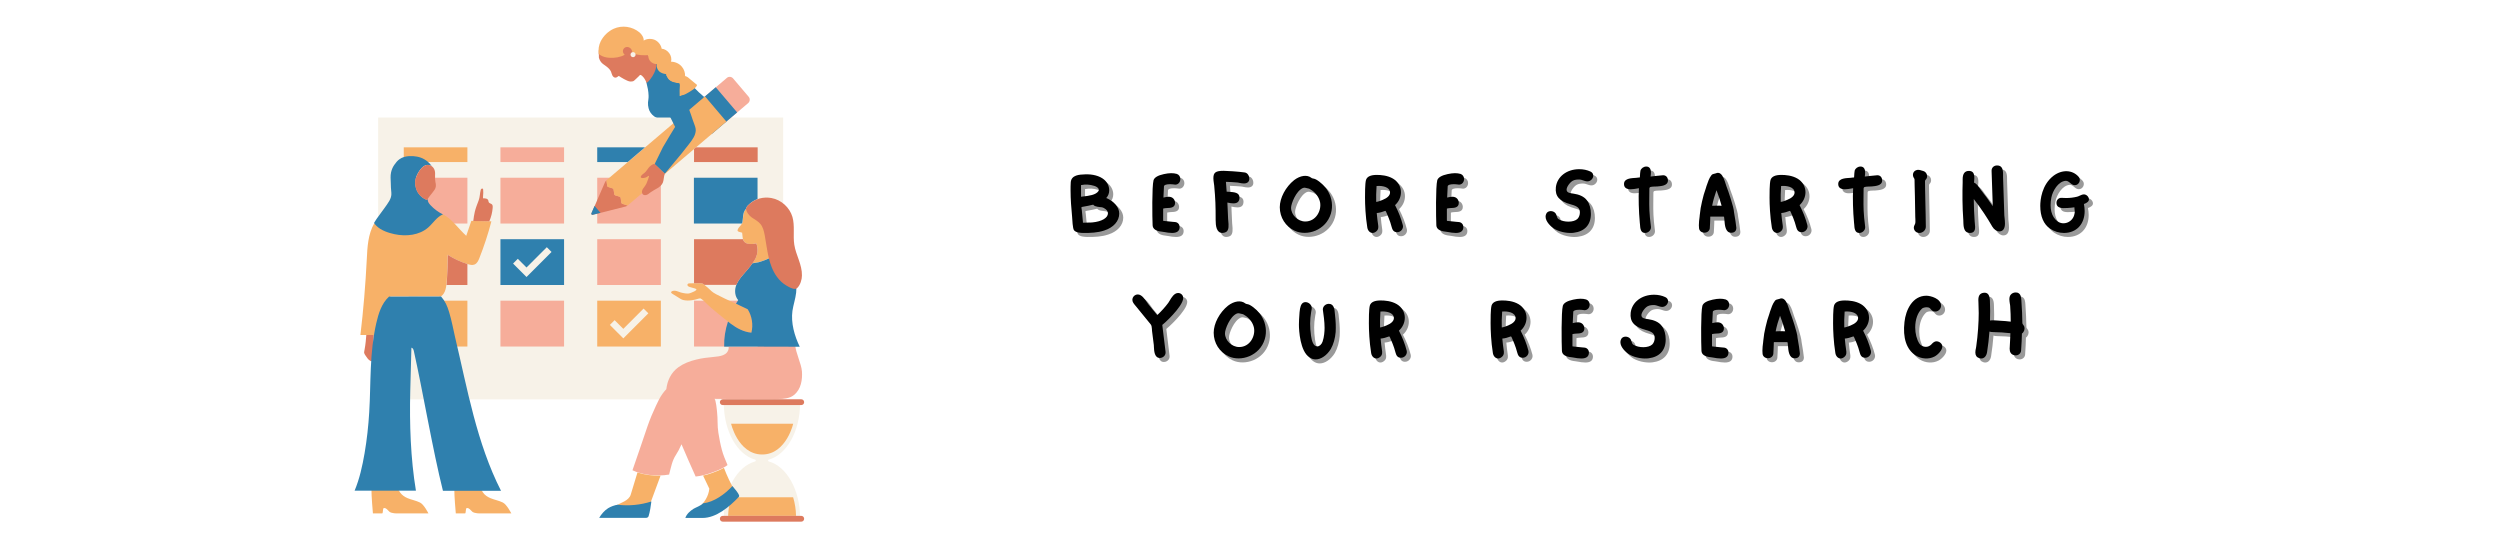 <svg xmlns="http://www.w3.org/2000/svg" xmlns:xlink="http://www.w3.org/1999/xlink" width="916" zoomAndPan="magnify" viewBox="0 0 687 150" height="200" preserveAspectRatio="xMidYMid meet" version="1.0"><defs><g/><clipPath id="668d06ab09"><path d="M 97.34 20 L 220 20 L 220 143 L 97.34 143 Z M 97.34 20 " clip-rule="nonzero"/></clipPath><clipPath id="0ef4470792"><path d="M 114 40 L 221 40 L 221 143.352 L 114 143.352 Z M 114 40 " clip-rule="nonzero"/></clipPath></defs><rect x="-68.7" width="824.4" fill="#ffffff" y="-15" height="180" fill-opacity="1"/><rect x="-68.7" width="824.4" fill="#ffffff" y="-15" height="180" fill-opacity="1"/><path fill="#2f80ae" d="M 194.223 27.508 C 194.223 27.383 194.094 27.285 193.965 27.125 C 193.395 26.488 192.66 25.945 192.023 25.34 C 191.547 24.863 191.035 24.387 190.59 23.906 C 190.145 23.461 189.664 23.047 189.285 22.535 C 188.871 21.961 188.457 21.387 187.945 20.879 C 187.055 19.953 186.035 19.41 184.887 18.84 C 183.582 18.168 180.395 16.543 180.395 16.543 C 180.461 16.574 180.301 17.66 180.27 17.754 C 180.172 18.137 180.047 18.488 179.918 18.84 C 179.633 19.57 179.281 20.207 178.898 20.879 C 178.547 21.516 178.008 21.992 177.625 22.633 C 177.625 22.633 177.945 23.938 178.039 24.48 C 178.133 25.086 178.23 25.691 178.23 26.297 C 178.262 26.934 178.133 27.539 178.07 28.145 C 178.039 28.656 178.102 29.262 178.23 29.738 C 178.645 31.523 180.492 32.895 182.34 32.738 C 183.008 33.566 183.676 34.488 184.727 34.648 C 185.367 34.746 186.004 34.555 186.543 34.234 C 187.086 33.918 187.562 33.469 188.008 33.023 C 189.441 31.621 192.5 30.602 193.234 28.719 C 193.359 28.371 193.68 28.113 193.934 27.859 C 194.156 27.699 194.223 27.605 194.223 27.508 Z M 194.223 27.508 " fill-opacity="1" fill-rule="nonzero"/><path fill="#f7f2e8" d="M 103.914 32.289 L 215.215 32.289 L 215.215 109.754 L 103.914 109.754 Z M 198.902 110.773 C 198.902 118.52 202.629 124.992 207.504 126.297 C 207.633 126.328 207.695 126.426 207.695 126.551 C 207.695 126.68 207.602 126.777 207.504 126.809 C 202.598 128.145 198.902 134.586 198.902 142.332 C 198.902 142.395 198.902 142.492 198.902 142.555 L 219.863 142.555 C 219.863 142.492 219.863 142.395 219.863 142.332 C 219.863 134.586 216.137 128.113 211.262 126.809 C 211.137 126.777 211.074 126.68 211.074 126.551 C 211.074 126.426 211.168 126.328 211.262 126.297 C 216.168 124.957 219.863 118.52 219.863 110.773 C 219.863 110.711 219.863 110.613 219.863 110.551 L 198.902 110.551 C 198.902 110.613 198.902 110.676 198.902 110.773 Z M 198.902 110.773 " fill-opacity="1" fill-rule="nonzero"/><path fill="#f6ad9a" d="M 137.52 40.484 L 155.008 40.484 L 155.008 44.531 L 137.52 44.531 Z M 110.953 48.836 L 128.441 48.836 L 128.441 61.426 L 110.953 61.426 Z M 137.52 48.836 L 155.008 48.836 L 155.008 61.426 L 137.52 61.426 Z M 137.52 82.625 L 155.008 82.625 L 155.008 95.219 L 137.52 95.219 Z M 164.117 48.836 L 181.605 48.836 L 181.605 61.426 L 164.117 61.426 Z M 164.117 65.73 L 181.605 65.73 L 181.605 78.32 L 164.117 78.32 Z M 190.719 82.625 L 208.207 82.625 L 208.207 95.219 L 190.719 95.219 Z M 220.375 102.07 C 220.215 99.902 218.621 96.938 218.527 94.738 C 218.527 94.578 216.199 94.195 215.977 94.133 C 215.117 93.973 214.227 93.812 213.336 93.688 C 211.582 93.465 209.828 93.367 208.078 93.434 C 206.324 93.496 204.543 93.688 202.82 94.07 C 202.406 94.164 201.961 94.262 201.547 94.355 C 201.262 94.422 200.434 94.484 200.273 94.707 C 200.145 94.867 200.273 95.441 200.242 95.664 C 200.02 97.734 197.758 97.926 196.102 98.086 C 194.477 98.246 192.883 98.406 191.289 98.82 C 189.57 99.234 187.883 99.871 186.449 100.891 C 184.348 102.422 183.391 104.59 183.105 106.949 C 182.754 107.332 182.402 107.715 182.117 108.129 C 181.352 109.18 180.777 110.359 180.238 111.539 C 179.375 113.355 178.613 115.203 177.945 117.117 C 176.828 120.496 174.949 125.883 173.801 129.23 C 176.574 130.57 180.586 130.984 183.867 130.41 C 184.41 128.371 184.695 126.617 185.715 125.055 C 186.227 124.289 186.801 123.207 187.277 122.09 C 188.551 125.055 189.824 128.02 191.164 130.953 C 192.723 130.793 194.254 130.379 195.719 129.836 C 197.121 129.324 198.746 128.719 199.922 127.797 C 199.352 126.395 198.746 125.086 198.363 123.59 C 197.949 122.059 197.66 120.465 197.406 118.902 C 197.09 116.957 197.277 115.234 197.055 113.293 C 197.023 112.941 196.738 109.625 196.293 109.594 C 196.324 109.594 202.312 109.688 203.777 109.656 C 206.738 109.625 210.117 109.656 213.078 109.656 C 215.117 109.656 217.027 109.562 218.176 108.543 C 220.152 107.012 220.531 104.27 220.375 102.07 Z M 201.422 21.516 L 205.754 26.617 C 206.168 27.125 206.102 27.859 205.625 28.305 L 199.062 33.883 L 193.203 26.969 L 199.766 21.387 C 200.242 20.973 200.973 21.039 201.422 21.516 Z M 201.422 21.516 " fill-opacity="1" fill-rule="nonzero"/><path fill="#2f80ae" d="M 196.676 23.969 L 202.566 30.887 L 195.527 36.879 L 189.664 29.965 Z M 196.676 23.969 " fill-opacity="1" fill-rule="nonzero"/><path fill="#dd7a5e" d="M 172.465 56.484 C 172.273 56.613 172.051 56.742 171.828 56.773 L 162.844 59.035 C 162.621 59.066 162.461 58.875 162.527 58.652 L 166.223 50.141 C 166.316 49.918 166.445 49.727 166.637 49.535 L 166.859 51.066 C 166.891 51.195 166.984 51.32 167.113 51.387 L 168.355 51.77 C 168.484 51.801 168.609 51.926 168.609 52.086 L 168.801 53.363 C 168.832 53.488 168.93 53.617 169.055 53.68 L 170.297 54.062 C 170.426 54.094 170.555 54.223 170.555 54.383 L 170.746 55.688 C 170.777 55.816 170.871 55.945 171 56.008 Z M 164.531 14.695 C 164.438 11.348 167.527 8.094 170.871 8.223 C 172.594 8.285 174.25 9.117 175.363 10.453 C 176.383 11.664 176.926 13.164 177.434 14.664 C 178.324 15.395 179.375 15.938 180.363 16.543 C 180.555 17.723 180.301 18.934 179.793 20.016 C 179.473 20.656 179.121 21.262 178.676 21.801 C 178.453 22.09 178.23 22.344 177.945 22.602 C 177.594 22.918 177.594 22.602 177.465 22.281 C 177.402 22.121 177.305 21.961 177.211 21.801 C 177.02 21.484 176.797 21.164 176.512 20.91 C 176.383 20.816 176.16 20.59 176 20.59 C 175.809 20.59 175.648 20.848 175.523 20.973 C 175.172 21.324 174.789 21.676 174.406 22.027 C 174.312 22.121 174.215 22.184 174.121 22.25 C 173.992 22.312 173.867 22.375 173.707 22.375 C 173.422 22.441 173.133 22.41 172.848 22.344 C 172.688 22.312 172.496 22.219 172.336 22.152 C 171.73 21.867 171.125 21.578 170.555 21.195 C 170.426 21.102 170.266 20.973 170.105 20.91 C 169.949 20.848 169.949 20.91 169.789 21.039 C 169.566 21.23 169.312 21.355 169.023 21.324 C 168.672 21.293 168.418 21.004 168.258 20.688 C 168.102 20.367 168.035 20.016 167.91 19.699 C 167.656 19.125 167.207 18.711 166.73 18.328 C 166.285 17.945 165.742 17.691 165.328 17.246 C 164.945 16.828 164.691 16.32 164.566 15.777 C 164.598 15.426 164.566 15.078 164.531 14.695 Z M 100.188 96.047 C 100.441 94.77 100.602 92.984 100.695 91.68 C 100.758 91.039 100.758 90.531 101.43 90.309 C 101.715 90.211 102.383 90.434 102.605 90.723 C 102.895 91.039 102.703 91.934 102.703 92.348 C 102.672 93.559 102.641 94.77 102.543 95.98 C 102.512 96.586 102.449 97.191 102.418 97.766 C 102.383 98.117 102.32 98.469 102.258 98.82 C 102.227 98.977 102.289 99.203 102.098 99.266 C 101.969 99.297 101.812 99.203 101.715 99.137 C 101.141 98.82 100.758 98.148 100.379 97.609 C 100.25 97.418 100.121 97.191 100.059 96.938 C 100.059 96.652 100.121 96.363 100.188 96.047 Z M 100.188 96.047 " fill-opacity="1" fill-rule="nonzero"/><path fill="#f7b168" d="M 110.953 40.484 L 128.441 40.484 L 128.441 44.531 L 110.953 44.531 Z M 110.953 82.625 L 128.441 82.625 L 128.441 95.219 L 110.953 95.219 Z M 217.953 116.449 L 200.91 116.449 C 200.75 115.875 202.664 124.895 209.449 124.895 C 216.234 124.895 218.145 115.84 217.953 116.449 Z M 217.953 136.656 L 200.91 136.656 C 200.434 138.219 200.145 139.941 200.082 141.758 L 218.75 141.758 C 218.719 139.941 218.43 138.219 217.953 136.656 Z M 205.496 84.984 C 206.676 86.898 207.059 89.254 206.516 91.422 C 204.414 91.199 202.504 90.211 200.816 88.938 C 200.211 88.492 199.605 88.012 199.031 87.566 C 197.82 86.609 196.641 85.621 195.465 84.633 C 194.637 83.934 194.188 83.422 193.395 82.688 C 193.203 82.496 192.98 82.305 192.723 82.148 C 192.438 81.957 192.375 81.957 192.023 82.051 C 191.418 82.242 190.812 82.402 190.176 82.496 C 189.348 82.625 188.52 82.625 187.691 82.434 C 187.34 82.34 187.023 82.148 186.734 81.957 C 186.066 81.543 185.398 81.129 184.73 80.711 C 183.898 80.203 184.918 79.82 185.461 79.883 C 186.129 79.949 186.734 80.328 187.406 80.457 C 188.043 80.586 188.996 80.809 189.633 80.555 C 189.891 80.457 191.926 79.758 191.227 79.375 C 190.941 79.215 190.59 79.184 190.305 79.086 C 189.984 78.992 189.156 78.832 188.965 78.512 C 188.773 78.164 189.027 77.875 189.379 77.875 C 189.699 77.875 190.047 77.875 190.367 77.844 C 191.035 77.844 191.703 77.844 192.375 77.844 C 192.598 77.844 192.82 77.844 193.012 77.906 C 193.172 77.973 193.328 78.066 193.457 78.195 C 194.188 78.77 194.891 79.375 195.527 80.012 C 196.355 80.902 201.293 82.977 205.496 84.984 Z M 166.828 49.375 L 193.742 26.488 L 199.605 33.406 L 172.688 56.293 L 172.465 56.484 L 171 56.008 C 170.871 55.977 170.746 55.848 170.746 55.688 L 170.555 54.383 C 170.52 54.254 170.426 54.125 170.297 54.062 L 169.055 53.68 C 168.93 53.648 168.801 53.52 168.801 53.363 L 168.609 52.086 C 168.578 51.957 168.484 51.832 168.355 51.77 L 167.113 51.387 C 166.984 51.352 166.859 51.227 166.859 51.066 L 166.637 49.535 Z M 164.117 82.625 L 164.117 95.219 L 181.605 95.219 L 181.605 82.625 Z M 171.285 92.984 L 167.59 89.289 L 168.898 87.98 L 171.285 90.371 L 176.859 84.793 L 178.168 86.102 Z M 191.547 23.332 C 191.48 23.684 191.258 23.906 191.004 24.16 C 190.75 24.418 190.461 24.609 190.176 24.801 C 189.062 25.531 187.977 26.203 186.672 26.457 C 186.641 25.277 186.641 24.098 186.766 22.918 C 185.973 22.855 185.145 22.727 184.41 22.375 C 183.613 21.992 183.105 21.262 183.039 20.367 C 182.277 20.273 181.449 20.016 180.969 19.41 C 180.555 18.934 180.363 18.23 180.523 17.625 C 179.887 17.625 179.25 17.371 178.805 16.926 C 178.582 16.703 178.391 16.414 178.293 16.129 C 178.23 15.969 178.199 15.809 178.168 15.648 C 178.133 15.555 178.102 15.172 178.102 15.172 C 178.102 15.172 177.754 15.172 177.625 15.172 C 177.371 15.203 177.117 15.172 176.859 15.172 C 176.352 15.172 175.871 15.141 175.363 15.043 C 174.82 14.949 173.867 14.789 173.707 14.152 C 173.645 13.801 173.484 13.484 173.23 13.258 C 172.91 12.973 172.465 12.844 172.051 12.941 C 171.637 13.035 171.285 13.387 171.191 13.832 C 171.094 14.281 171.316 14.789 171.668 15.012 C 171.383 15.234 171.031 15.395 170.68 15.492 C 170.012 15.715 169.344 15.84 168.641 15.875 C 167.973 15.906 167.305 15.906 166.637 15.777 C 165.902 15.648 165.105 15.332 164.531 14.82 C 164.375 13.609 164.531 12.43 165.074 11.348 C 165.84 9.848 167.113 8.605 168.641 7.902 C 170.969 6.852 173.738 7.266 175.715 8.891 C 176.352 9.434 176.926 10.262 176.891 11.156 C 177.785 10.582 178.961 10.551 179.949 10.965 C 180.906 11.41 181.637 12.336 181.828 13.387 C 182.656 13.449 183.391 13.93 183.898 14.598 C 184.41 15.27 184.602 16.16 184.41 16.957 C 185.523 16.957 186.672 17.469 187.371 18.328 C 187.977 19.031 188.297 19.984 188.266 20.91 C 188.391 20.941 188.488 20.941 188.582 21.004 C 188.934 21.133 189.219 21.387 189.508 21.645 C 190.207 22.219 190.875 22.789 191.547 23.332 Z M 121.719 58.91 C 124.047 59.992 126.02 62.895 128.121 64.805 C 128.57 63.434 129.078 62.062 129.523 60.695 L 135.035 60.82 C 134.145 64.266 133.027 67.645 131.723 70.957 C 131.438 71.66 131.117 72.391 130.418 72.68 C 129.844 72.934 129.141 72.773 128.535 72.582 C 126.562 71.977 124.777 71.148 123.027 70 C 123.027 72.391 122.961 74.75 122.77 77.109 C 122.645 78.734 122.516 80.52 121.18 81.445 L 107.258 81.477 L 107.418 92.062 L 99.039 92.062 C 99.867 85.145 100.441 78.195 100.793 71.246 C 100.949 67.867 101.141 64.328 102.832 61.395 C 107.066 61.523 111.305 61.492 115.316 60.215 C 116.367 59.863 117.387 59.449 118.438 59.164 C 119.488 58.844 120.699 58.461 121.719 58.91 Z M 111.973 136.883 C 113.086 137.359 114.328 137.551 115.414 138.094 C 116.527 138.633 117.738 141.09 117.738 141.09 L 109.168 141.09 C 109.168 141.09 107.672 141.121 107.035 140.641 C 106.781 140.418 106.559 140.133 106.301 139.91 C 106.078 139.719 105.793 139.559 105.508 139.621 C 105.316 139.652 105.316 139.812 105.281 139.973 C 105.25 140.102 105.188 140.738 105.156 140.898 C 105.125 141.121 104.934 141.09 104.934 141.09 L 102.48 141.09 C 102.48 141.09 102.035 136.242 102.066 134.074 C 102.066 134.426 107.734 134.301 108.277 134.266 C 109.551 134.172 109.266 134.332 109.934 135.32 C 110.445 136.051 111.207 136.562 111.973 136.883 Z M 134.75 136.883 C 135.863 137.359 137.105 137.551 138.188 138.094 C 139.273 138.633 140.516 141.09 140.516 141.09 L 131.945 141.09 C 131.945 141.09 130.449 141.121 129.812 140.641 C 129.555 140.418 129.332 140.133 129.078 139.91 C 128.855 139.719 128.57 139.559 128.281 139.621 C 128.09 139.652 128.09 139.812 128.059 139.973 C 128.027 140.102 127.965 140.738 127.93 140.898 C 127.898 141.121 127.707 141.09 127.707 141.09 L 125.254 141.09 C 125.254 141.09 124.809 136.242 124.84 134.074 C 124.84 134.426 130.512 134.301 131.055 134.266 C 132.328 134.172 132.039 134.332 132.711 135.32 C 133.188 136.051 133.984 136.562 134.75 136.883 Z M 202.82 63.562 C 202.695 63.465 202.629 63.34 202.695 63.18 C 202.82 62.734 203.172 62.352 203.492 62 C 203.809 61.617 204.031 61.363 204.062 60.883 C 204.098 60.535 204.129 60.184 204.191 59.801 C 204.223 59.387 204.289 58.941 204.383 58.527 C 204.445 58.27 204.574 58.047 204.703 57.824 C 204.797 57.695 204.891 57.539 204.988 57.41 C 205.754 56.453 206.965 55.754 208.047 55.34 C 208.332 55.242 208.621 55.148 208.906 55.051 C 211.168 54.445 214.035 55.02 215.18 57.281 C 215.785 58.461 215.754 59.895 215.371 61.172 C 214.992 62.445 214.418 63.656 213.75 64.805 C 213.906 66.238 214.195 67.516 214.578 68.855 C 214.543 68.855 214.543 68.887 214.512 68.887 C 214.418 68.98 214.289 69.078 214.195 69.141 C 213.781 69.492 213.336 69.809 212.855 70.098 C 211.934 70.672 210.977 71.18 209.957 71.562 C 209.449 71.754 208.938 71.914 208.398 72.074 C 208.141 72.137 206.836 72.266 206.773 72.328 C 206.867 72.168 206.965 72.012 207.059 71.914 C 207.281 71.629 207.473 71.309 207.633 70.957 C 208.238 69.684 208.363 68.152 207.824 66.879 C 207.188 67.035 206.551 67.102 205.91 67.035 C 205.496 67.004 205.051 66.91 204.734 66.621 C 204.352 66.336 204.191 65.859 204.098 65.379 C 204 64.902 204.031 64.422 203.938 63.945 C 203.715 63.883 203.492 63.816 203.27 63.754 C 203.109 63.723 202.949 63.691 202.82 63.562 Z M 195.812 129.93 C 194.953 130.25 194.094 130.504 193.203 130.695 L 194.922 134.297 C 194.699 136.402 193.586 138.059 192.055 139.496 C 195.75 138.922 199.254 137.453 201.93 134.84 C 200.75 132.863 199.766 130.73 198.938 128.562 C 197.949 129.133 196.801 129.551 195.812 129.93 Z M 175.172 129.836 C 174.566 131.875 173.93 133.883 173.324 135.926 C 172.816 137.613 170.52 138.188 168.992 139.047 C 171.828 140.453 175.234 140.77 178.199 139.688 C 179.312 136.723 180.43 133.727 181.512 130.73 C 179.344 130.762 177.082 130.473 175.172 129.836 Z M 175.172 129.836 " fill-opacity="1" fill-rule="nonzero"/><g clip-path="url(#668d06ab09)"><path fill="#2f80ae" d="M 162.812 59.035 L 165.012 58.492 L 163.387 56.582 L 162.492 58.652 C 162.461 58.875 162.621 59.066 162.812 59.035 Z M 167.113 139.652 C 166.156 140.227 165.203 141.344 164.66 142.301 L 177.594 142.301 C 177.879 142.301 178.133 142.109 178.23 141.855 C 178.613 140.676 178.867 138.855 178.996 137.805 C 176.031 138.762 172.848 139.082 169.727 138.699 C 168.801 138.855 167.91 139.176 167.113 139.652 Z M 203.109 136.148 C 203.172 136.309 203.109 136.465 203.012 136.562 C 200.402 139.305 196.801 142.332 193.074 142.332 L 188.328 142.332 C 188.68 141.25 189.633 140.418 190.59 139.812 C 191.035 139.527 192.691 138.922 193.203 138.316 C 196.164 137.996 199.223 135.797 201.23 133.598 L 201.293 133.598 C 201.801 134.203 202.82 135.32 203.109 136.148 Z M 137.52 65.73 L 137.52 78.32 L 155.008 78.32 L 155.008 65.73 Z M 144.688 76.121 L 140.992 72.426 L 142.297 71.117 L 144.688 73.508 L 150.262 67.93 L 151.566 69.238 Z M 121.211 81.477 C 122.355 82.816 122.898 84.027 123.441 85.844 C 124.109 88.078 124.523 90.277 125.031 92.539 C 128.441 106.883 130.988 121.738 137.68 134.871 L 121.719 134.871 C 118.918 123.715 116.145 107.266 113.723 96.461 C 113.629 96.047 113.469 95.633 113.055 95.535 L 112.738 107.523 C 112.516 116.512 112.832 125.98 114.297 134.84 L 97.445 134.84 C 98.816 131.559 99.582 128.051 100.188 124.543 C 100.824 120.816 101.238 117.055 101.461 113.293 C 101.715 109.211 101.715 105.129 101.906 101.051 C 102.098 96.938 102.48 92.824 103.402 88.809 C 104.008 86.195 104.836 83.391 106.906 81.508 Z M 203.875 61.426 L 190.684 61.426 L 190.684 48.836 L 208.172 48.836 L 208.172 54.699 C 207.379 54.988 206.645 55.434 206.008 56.008 C 205.656 56.324 205.211 56.676 205.082 57.188 C 205.082 57.219 205.082 57.219 205.082 57.25 C 205.051 57.312 204.988 57.348 204.957 57.41 C 204.859 57.539 204.766 57.664 204.668 57.824 C 204.543 58.047 204.414 58.27 204.352 58.527 C 204.223 58.941 204.191 59.355 204.16 59.801 C 204.129 60.152 204.098 60.504 204.031 60.883 C 204.031 61.074 203.969 61.266 203.875 61.426 Z M 121.719 58.91 C 120.062 59.578 119.074 61.266 117.707 62.48 C 115.223 64.68 111.559 65.027 108.438 64.359 C 106.75 64.008 104.676 63.309 103.434 62.062 C 103.34 61.969 102.734 61.332 102.797 61.234 C 103.625 59.832 104.676 58.59 105.602 57.25 C 106.523 55.91 107.703 54.605 107.543 52.98 C 107.449 52.055 107.387 51.129 107.387 50.238 C 107.352 49.281 107.258 48.355 107.449 47.434 C 107.609 46.668 107.895 45.965 108.34 45.328 C 108.754 44.723 109.199 44.148 109.805 43.734 C 110.57 43.191 111.461 42.969 112.387 42.906 C 113.82 42.809 115.414 43.066 116.59 43.766 C 118.152 44.691 118.629 45.68 118.629 45.68 C 118.598 45.648 118.535 45.617 118.504 45.582 C 116.465 44.371 114.68 47.496 114.234 49.059 C 113.852 50.332 114.203 52.086 115 53.172 C 115.57 53.969 116.398 54.637 117.324 54.957 C 117.387 54.859 117.484 54.73 117.547 54.637 C 117.547 54.699 117.547 54.797 117.547 54.859 C 117.516 55.465 117.93 55.977 118.344 56.422 C 119.301 57.441 120.445 58.301 121.719 58.91 Z M 172.496 44.531 L 164.117 44.531 L 164.117 40.484 L 177.242 40.484 Z M 219.77 95.281 C 219.77 95.281 199.254 95.219 199 95.25 C 198.938 92.922 199.316 90.594 200.051 88.363 C 200.305 88.555 200.527 88.746 200.785 88.938 C 202.473 90.211 204.383 91.23 206.484 91.422 C 207.027 89.254 206.645 86.863 205.465 84.984 C 204.414 84.473 203.301 83.965 202.25 83.453 C 202.441 83.137 202.629 82.785 202.855 82.465 C 201.992 81.477 201.836 80.012 202.184 78.77 C 202.535 77.523 203.363 76.441 204.223 75.453 C 205.082 74.465 206.008 73.445 206.738 72.359 C 206.773 72.328 208.078 72.168 208.363 72.105 C 208.906 71.945 209.414 71.785 209.926 71.594 C 210.945 71.215 211.934 70.734 212.824 70.129 C 213.301 69.844 213.75 69.523 214.164 69.172 C 214.258 69.078 214.387 69.012 214.48 68.918 C 214.543 68.887 214.578 68.855 214.609 68.82 C 214.641 68.82 214.703 68.82 214.766 68.855 C 214.992 68.949 215.215 69.109 215.371 69.301 C 215.562 69.523 215.691 69.777 215.82 70.035 C 215.977 70.32 216.105 70.574 216.266 70.863 C 216.551 71.402 216.84 71.977 217.094 72.551 C 217.379 73.156 217.633 73.797 217.891 74.465 C 218.59 76.379 218.973 78.418 218.781 80.426 C 218.59 82.113 218.016 83.742 217.762 85.43 C 217.316 88.715 218.305 92.254 219.77 95.281 Z M 190.844 34.266 C 191.133 35.031 191.324 35.703 191.098 36.531 C 191.004 36.945 190.844 37.328 190.652 37.68 C 190.27 38.379 189.793 39.016 189.316 39.621 C 188.648 40.484 187.977 41.312 187.309 42.172 C 185.781 44.055 184.25 45.902 182.691 47.75 C 182.691 47.75 181.16 46.316 180.777 45.934 C 180.332 45.52 180.27 45.488 179.887 45.105 C 179.887 45.105 181.988 40.77 182.148 40.484 C 182.754 39.367 185.523 34.871 185.523 34.871 C 185.523 34.809 184.125 32.133 183.742 31.301 C 183.008 29.773 182.277 28.211 181.734 26.586 C 181.48 25.789 181.258 24.957 181.098 24.129 C 180.969 23.398 180.875 22.695 181.289 22.027 C 181.703 21.355 182.469 21.004 183.23 20.941 C 183.422 21.578 183.867 22.059 184.473 22.375 C 185.109 22.695 185.812 22.789 186.512 22.887 C 186.609 23.047 186.703 23.207 186.801 23.363 C 186.703 24.387 186.703 25.406 186.734 26.457 C 187.148 26.359 187.531 26.234 187.914 26.074 C 188.551 27.859 189.188 29.645 189.855 31.43 C 190.145 32.387 190.496 33.309 190.844 34.266 Z M 190.844 34.266 " fill-opacity="1" fill-rule="nonzero"/></g><g clip-path="url(#0ef4470792)"><path fill="#dd7a5e" d="M 182.691 47.75 C 182.402 48.453 182.434 49.41 182.18 50.109 C 181.926 50.812 181.32 51.32 180.684 51.703 C 180.047 52.086 179.375 52.406 178.773 52.852 C 178.453 53.074 178.168 53.363 177.785 53.52 C 177.434 53.68 176.957 53.68 176.668 53.426 C 176.383 53.137 176.352 52.691 176.477 52.309 C 176.605 51.926 176.891 51.609 177.113 51.289 C 177.562 50.715 177.848 50.047 178.07 49.344 C 178.133 49.152 178.168 48.996 178.23 48.805 C 178.262 48.738 178.391 48.453 178.359 48.387 C 178.293 48.199 177.977 48.516 177.879 48.547 C 177.496 48.805 177.051 48.93 176.574 48.93 C 176.352 48.93 176.062 48.836 176.062 48.613 C 176.062 48.547 176.098 48.484 176.129 48.422 C 176.352 48.008 176.797 47.781 177.148 47.465 C 177.594 47.082 177.879 46.57 178.23 46.125 C 178.582 45.68 179.281 45.074 179.855 45.043 C 180.27 45.426 180.301 45.426 180.746 45.871 C 181.129 46.316 182.656 47.75 182.691 47.75 C 182.656 47.75 182.656 47.75 182.691 47.75 Z M 197.82 142.555 C 197.82 143 198.172 143.352 198.617 143.352 L 220.184 143.352 C 220.629 143.352 220.98 143 220.98 142.555 C 220.98 142.109 220.629 141.758 220.184 141.758 L 198.617 141.758 C 198.172 141.758 197.82 142.109 197.82 142.555 Z M 197.82 110.52 C 197.82 110.965 198.172 111.316 198.617 111.316 L 220.184 111.316 C 220.629 111.316 220.98 110.965 220.98 110.52 C 220.98 110.07 220.629 109.723 220.184 109.723 L 198.617 109.723 C 198.172 109.754 197.82 110.105 197.82 110.52 Z M 118.504 45.582 C 116.465 44.371 114.68 47.496 114.234 49.059 C 113.852 50.332 114.203 52.086 115 53.172 C 115.57 53.969 116.398 54.637 117.324 54.957 C 117.77 54.285 118.246 53.648 118.758 53.043 C 119.203 52.469 119.715 51.895 119.777 51.195 C 119.809 50.781 119.746 50.363 119.648 49.984 C 119.555 49.473 119.523 48.961 119.555 48.422 C 119.555 47.91 119.617 47.367 119.457 46.859 C 119.332 46.316 118.949 45.84 118.504 45.582 Z M 135.387 57.125 C 135.289 58.398 134.973 59.641 134.461 60.82 L 130.066 60.727 C 130.066 60.695 130.066 60.695 130.066 60.66 C 130.16 59.895 130.289 58.941 130.48 58.176 C 130.734 57.125 131.148 56.102 131.531 55.082 C 131.883 54.191 131.852 53.137 132.105 52.184 C 132.137 52.055 132.199 51.957 132.328 51.863 C 132.453 51.801 132.645 51.801 132.711 51.895 C 132.742 51.957 132.773 52.023 132.773 52.086 C 132.836 52.691 132.805 53.328 132.742 53.934 C 132.711 54.125 132.742 54.316 132.742 54.508 C 132.996 54.477 133.285 54.508 133.57 54.574 C 133.855 54.637 134.078 54.797 134.176 55.051 C 134.238 55.211 134.207 55.402 134.301 55.562 C 134.461 55.91 134.973 55.91 135.227 56.199 C 135.418 56.453 135.418 56.805 135.387 57.125 Z M 207.633 70.988 C 207.473 71.34 207.281 71.629 207.059 71.945 C 206.965 72.074 206.836 72.234 206.773 72.359 C 206.039 73.445 205.117 74.496 204.254 75.453 C 203.492 76.312 202.789 77.238 202.375 78.289 L 193.586 78.289 C 193.551 78.258 193.488 78.227 193.457 78.195 C 193.328 78.098 193.172 77.973 193.012 77.906 C 192.82 77.844 192.598 77.844 192.375 77.844 C 191.832 77.844 191.258 77.844 190.719 77.844 L 190.719 65.73 L 204.16 65.73 C 204.254 66.082 204.445 66.398 204.734 66.621 C 205.051 66.879 205.496 67.004 205.91 67.035 C 206.551 67.102 207.219 67.035 207.824 66.879 C 208.363 68.184 208.238 69.715 207.633 70.988 Z M 218.59 79.375 C 218.781 79.344 218.973 79.246 219.133 79.086 C 219.93 78.289 220.375 76.793 220.375 75.707 C 220.406 74.242 219.992 72.809 219.516 71.438 C 219.035 70.066 218.496 68.695 218.27 67.227 C 217.891 64.711 218.461 62.062 217.762 59.609 C 216.996 56.996 214.672 54.891 211.965 54.414 C 210.914 54.223 209.797 54.254 208.746 54.543 C 207.727 54.828 206.773 55.34 205.977 56.039 C 205.625 56.359 205.18 56.707 205.051 57.219 C 204.988 57.473 205.051 57.73 205.148 57.953 C 205.242 58.238 205.402 58.492 205.562 58.719 C 205.816 59.098 206.168 59.449 206.551 59.738 C 207.379 60.312 208.301 60.758 208.938 61.523 C 209.672 62.383 209.926 63.531 210.148 64.645 C 210.5 66.621 210.754 68.633 211.199 70.605 C 211.645 72.582 212.348 74.527 213.559 76.152 C 214.227 77.047 215.055 77.844 216.012 78.418 C 216.68 78.801 217.762 79.5 218.59 79.375 Z M 128.441 72.551 L 128.441 78.32 L 122.707 78.32 C 122.738 77.938 122.77 77.523 122.805 77.141 C 122.961 74.785 123.059 72.391 123.059 70.035 C 124.746 71.117 126.5 71.914 128.441 72.551 Z M 208.207 40.484 L 208.207 44.531 L 190.719 44.531 L 190.719 40.961 L 191.258 40.484 Z M 208.207 40.484 " fill-opacity="1" fill-rule="nonzero"/></g><path fill="#f7f2e8" d="M 173.961 14.312 C 174.344 14.312 174.664 14.629 174.664 15.012 C 174.664 15.395 174.344 15.715 173.961 15.715 C 173.578 15.715 173.262 15.395 173.262 15.012 C 173.262 14.629 173.547 14.312 173.961 14.312 Z M 173.961 14.312 " fill-opacity="1" fill-rule="nonzero"/><g fill="#000000" fill-opacity="0.4"><g transform="translate(294.294, 64.869)"><g><path d="M 10.801 -9.348 C 11.348 -9.926 11.625 -10.676 11.625 -11.473 C 11.625 -12.574 11.098 -13.672 10.199 -14.422 C 9 -15.422 7.098 -15.949 4.949 -15.848 C 3.449 -15.797 1.199 -15.699 1.051 -13.648 C 1 -12.898 1 -12.172 1 -11.449 C 1 -9.023 1.199 -6.574 1.426 -4.176 C 1.477 -3.477 1.574 -0.949 1.949 -0.5 C 2.477 0.199 3.824 0.227 4.5 0.25 C 6.398 0.273 8.426 0.199 10.273 -0.426 C 12.824 -1.25 14.375 -3.023 14.375 -5.074 C 14.375 -6.801 12.949 -8.473 10.801 -9.348 Z M 3.875 -12.898 C 5.074 -13.148 6.273 -13.074 7.473 -12.699 C 8.473 -12.398 9 -11.773 8.676 -11.273 C 7.973 -10.176 6 -9.949 4.473 -9.773 L 3.875 -9.699 C 3.852 -10.5 3.852 -12.172 3.875 -12.898 Z M 7.051 -2.648 C 6.574 -2.602 6.324 -2.602 5.773 -2.602 C 5.551 -2.574 5.273 -2.574 4.898 -2.574 L 4.574 -2.574 C 4.523 -2.574 4.449 -2.574 4.398 -2.551 L 4.398 -2.773 L 4.098 -5.926 C 4.098 -6 4.074 -6.074 4.074 -6.148 C 4.023 -6.324 4 -6.551 4 -6.723 L 4.023 -6.875 L 4.824 -7.023 C 5.5 -7.148 6.223 -7.273 7 -7.473 C 7.051 -7.5 7.098 -7.5 7.125 -7.5 C 7.199 -7.523 7.223 -7.523 7.199 -7.523 C 7.223 -7.523 7.223 -7.523 7.273 -7.473 C 7.348 -7.375 7.473 -7.25 7.699 -7.148 C 8.098 -6.973 8.551 -6.926 8.926 -6.875 C 9.398 -6.848 9.824 -6.801 10.199 -6.574 C 10.926 -6.176 11.273 -5.699 11.273 -5.148 C 11.273 -3.898 9.598 -2.898 7.051 -2.648 Z M 7.051 -2.648 "/></g></g></g><g fill="#000000" fill-opacity="0.4"><g transform="translate(316.742, 64.869)"><g><path d="M 6.449 0.25 C 7.824 0.25 8.523 -0.301 8.523 -1.375 C 8.523 -2.125 8 -2.699 7.25 -2.75 C 7.125 -2.75 6.898 -2.773 6.648 -2.801 C 5.824 -2.898 4.523 -3.023 4.223 -3.051 C 3.898 -3.074 4.023 -2.625 4 -6.273 C 4 -6.473 3.949 -6.473 4.25 -6.5 C 4.324 -6.523 4.426 -6.523 4.551 -6.551 C 4.699 -6.574 4.898 -6.574 5.125 -6.598 C 5.973 -6.625 7.273 -6.648 7.273 -8.023 C 7.273 -8.426 7.098 -8.875 6.824 -9.176 C 6.5 -9.523 6.051 -9.699 5.5 -9.699 C 5.098 -9.699 4.676 -9.598 4.301 -9.523 C 4.223 -9.5 4.148 -9.5 4.074 -9.473 C 4.098 -10.523 4.148 -11.551 4.223 -12.574 C 4.25 -12.922 4.848 -13.148 5.898 -13.148 C 6.301 -13.148 6.648 -13.098 6.926 -13.074 C 7.074 -13.047 7.223 -13.023 7.324 -13.023 C 8.125 -13.023 8.723 -13.699 8.723 -14.574 C 8.723 -15.223 8.348 -15.773 7.75 -15.973 C 6.773 -16.25 5.723 -16.25 4.199 -15.922 C 2.574 -15.574 1.574 -15 1.352 -14.223 C 0.898 -12.547 1 -3.926 1.102 -1.852 C 1.148 -0.824 2.051 -0.25 3.648 -0.102 C 3.824 -0.074 4.051 -0.051 4.324 0 C 4.949 0.125 5.723 0.25 6.449 0.25 Z M 6.449 0.25 "/></g></g></g><g fill="#000000" fill-opacity="0.4"><g transform="translate(333.541, 64.869)"><g><path d="M 3.477 0.25 C 3.773 0.25 4.199 0.148 4.473 0 C 5.348 -0.5 5.199 -1.977 5.098 -3.023 C 5.074 -3.227 5.051 -3.398 5.051 -3.574 C 5 -5.074 4.926 -6.598 4.848 -8.098 C 4.898 -8.098 4.949 -8.074 5.023 -8.074 C 5.449 -7.973 6 -7.875 6.5 -7.875 C 7.625 -7.875 8.176 -8.398 8.176 -9.473 C 8.176 -10.875 6.699 -10.949 5.426 -11.051 C 5.176 -11.051 4.898 -11.074 4.648 -11.098 C 4.625 -11.426 4.574 -12 4.449 -13.797 C 5.523 -13.773 6.5 -13.699 7.426 -13.625 C 7.648 -13.625 7.898 -13.574 8.199 -13.5 C 8.574 -13.422 9 -13.348 9.398 -13.348 C 10.301 -13.348 10.875 -13.824 10.875 -14.598 C 10.875 -15.523 10.348 -16.273 9.598 -16.375 C 7.898 -16.625 4.574 -16.824 3.852 -16.824 C 1.625 -16.824 1 -16.375 1 -14.773 C 1 -14.348 1.074 -13.898 1.125 -13.5 C 1.176 -13.25 1.199 -13 1.227 -12.773 C 1.574 -9.023 1.625 -7.148 1.625 -3.301 C 1.625 -1.773 1.824 0.25 3.477 0.25 Z M 3.477 0.25 "/></g></g></g><g fill="#000000" fill-opacity="0.4"><g transform="translate(352.414, 64.869)"><g><path d="M 4.473 -0.352 C 7.848 1.227 13.023 -0.449 14.422 -5.074 C 15.023 -7.098 14.723 -9.348 13.648 -11.176 C 12.949 -12.422 11.625 -13.723 10.324 -14.449 C 10.074 -14.598 9.801 -14.648 9.574 -14.699 C 9.273 -14.75 9.148 -14.797 9.051 -14.898 C 7.875 -15.824 6 -15.547 4.324 -14.273 C 1.977 -12.398 0.375 -9.375 0.375 -6.824 C 0.375 -4 1.977 -1.5 4.473 -0.352 Z M 7.375 -2.898 C 5.348 -2.898 3.477 -4.699 3.477 -6.676 C 3.477 -7.773 4.824 -11.273 6.723 -12.098 C 7 -12.199 7.199 -12.223 7.449 -12.148 C 8.848 -11.773 8.098 -12.125 9.098 -11.523 C 10.301 -10.75 11.176 -9.5 11.449 -8.176 C 11.875 -5.875 10.324 -2.898 7.375 -2.898 Z M 7.375 -2.898 "/></g></g></g><g fill="#000000" fill-opacity="0.4"><g transform="translate(375.211, 64.869)"><g><path d="M 3.074 0.25 C 3.426 0.25 3.824 0.074 4.148 -0.227 C 4.773 -0.773 4.676 -1.5 4.598 -2.023 C 4.449 -3.023 4.324 -4.051 4.223 -5.223 C 5.023 -5.273 5.824 -5.551 6.273 -5.723 C 6.551 -5.824 6.598 -5.824 6.598 -5.824 C 6.676 -5.824 6.898 -5.426 7.551 -3.75 C 7.824 -3.074 8.074 -2.324 8.324 -1.375 C 8.5 -0.75 8.773 0.051 9.824 0.051 C 10.848 0.051 11.625 -0.926 11.398 -1.875 C 10.926 -3.727 10.199 -5.574 9.25 -7.398 C 10.301 -8.348 10.875 -9.625 10.875 -10.949 C 10.875 -12.473 10.074 -13.848 8.699 -14.672 C 7.176 -15.574 5.375 -15.699 4.223 -15.699 C 2.574 -15.699 1.574 -15.25 1.273 -14.324 C 0.977 -13.348 1 -10.176 1 -9.449 C 1 -7.551 1.125 -4.348 1.625 -1.273 C 1.75 -0.398 2.352 0.25 3.074 0.25 Z M 4.074 -8.273 C 4.023 -9.223 4.074 -11.25 4.176 -12.648 C 5.074 -12.723 5.824 -12.648 6.574 -12.398 C 7.398 -12.098 7.875 -11.551 7.875 -10.848 C 7.875 -10.051 7.125 -9.348 5.824 -8.824 C 5.25 -8.598 4.648 -8.348 4.074 -8.273 Z M 4.074 -8.273 "/></g></g></g><g fill="#000000" fill-opacity="0.4"><g transform="translate(394.709, 64.869)"><g><path d="M 6.449 0.25 C 7.824 0.25 8.523 -0.301 8.523 -1.375 C 8.523 -2.125 8 -2.699 7.25 -2.75 C 7.125 -2.75 6.898 -2.773 6.648 -2.801 C 5.824 -2.898 4.523 -3.023 4.223 -3.051 C 3.898 -3.074 4.023 -2.625 4 -6.273 C 4 -6.473 3.949 -6.473 4.25 -6.5 C 4.324 -6.523 4.426 -6.523 4.551 -6.551 C 4.699 -6.574 4.898 -6.574 5.125 -6.598 C 5.973 -6.625 7.273 -6.648 7.273 -8.023 C 7.273 -8.426 7.098 -8.875 6.824 -9.176 C 6.5 -9.523 6.051 -9.699 5.5 -9.699 C 5.098 -9.699 4.676 -9.598 4.301 -9.523 C 4.223 -9.5 4.148 -9.5 4.074 -9.473 C 4.098 -10.523 4.148 -11.551 4.223 -12.574 C 4.25 -12.922 4.848 -13.148 5.898 -13.148 C 6.301 -13.148 6.648 -13.098 6.926 -13.074 C 7.074 -13.047 7.223 -13.023 7.324 -13.023 C 8.125 -13.023 8.723 -13.699 8.723 -14.574 C 8.723 -15.223 8.348 -15.773 7.75 -15.973 C 6.773 -16.25 5.723 -16.25 4.199 -15.922 C 2.574 -15.574 1.574 -15 1.352 -14.223 C 0.898 -12.547 1 -3.926 1.102 -1.852 C 1.148 -0.824 2.051 -0.25 3.648 -0.102 C 3.824 -0.074 4.051 -0.051 4.324 0 C 4.949 0.125 5.723 0.25 6.449 0.25 Z M 6.449 0.25 "/></g></g></g><g fill="#000000" fill-opacity="0.4"><g transform="translate(411.508, 64.869)"><g/></g></g><g fill="#000000" fill-opacity="0.4"><g transform="translate(425.457, 64.869)"><g><path d="M 8.125 0.199 C 11.148 -0.176 12.824 -2.023 12.824 -4.973 C 12.824 -6.398 12.473 -7.699 11.797 -8.625 C 10.949 -9.848 9.426 -10.348 8.051 -10.551 C 7.273 -10.676 6.148 -10.723 6.148 -11.648 C 6.148 -12.398 7.074 -13.699 7.898 -14.125 C 8.398 -14.375 9.074 -14.473 9.824 -14.422 C 10.098 -14.398 10.375 -14.297 10.676 -14.199 C 11.023 -14.074 11.449 -13.922 11.875 -13.922 C 12.723 -13.922 13.473 -14.672 13.473 -15.5 C 13.473 -16 13.199 -16.398 12.699 -16.625 C 11.797 -17.047 10.75 -17.273 9.625 -17.273 C 6.223 -17.273 3.551 -15.25 3.199 -12.324 C 2.926 -9.848 4.176 -8.449 7.324 -7.598 C 9.176 -7.098 9.801 -6.551 9.801 -5.375 C 9.801 -4.699 9.551 -4.023 9.125 -3.602 C 8.098 -2.625 5.426 -2.602 3.926 -3.551 C 3.648 -3.75 3.551 -4.023 3.449 -4.375 C 3.352 -4.723 3.227 -5.125 2.824 -5.426 C 2.023 -6 0.875 -5.801 0.551 -5 C 0.426 -4.75 0.375 -4.5 0.375 -4.223 C 0.375 -2.824 1.898 -1.398 2.875 -0.824 C 4.648 0.176 6.898 0.375 8.125 0.199 Z M 8.125 0.199 "/></g></g></g><g fill="#000000" fill-opacity="0.4"><g transform="translate(447.005, 64.869)"><g><path d="M 6.148 0.25 C 7.098 0.25 7.898 -0.574 7.773 -1.5 C 7.301 -5.273 7.301 -6.676 7.324 -9.449 C 7.348 -10.148 7.348 -10.973 7.348 -11.922 C 7.348 -12.449 7.773 -12.449 8.723 -12.5 C 8.973 -12.5 9.223 -12.5 9.5 -12.523 C 10.449 -12.625 12.449 -12.672 12.449 -14.172 C 12.449 -15.074 11.848 -15.672 11.023 -15.598 C 10.426 -15.523 9.801 -15.473 9.199 -15.422 C 8.676 -15.375 8.176 -15.324 7.676 -15.25 C 7.723 -15.574 7.773 -16 7.773 -16.375 C 7.773 -17.422 7.324 -18 6.5 -18 C 5.773 -18 5.098 -17.523 4.898 -16.875 C 4.824 -16.574 4.773 -15.773 4.75 -15.25 C 4.723 -15.148 4.723 -15.074 4.723 -15 C 4.598 -14.973 4.473 -14.973 4.348 -14.973 L 3.75 -14.898 C 2.727 -14.797 0.375 -14.898 0.375 -13.199 C 0.375 -12.25 1 -11.75 2.199 -11.75 C 2.824 -11.75 3.5 -11.875 4.051 -11.973 L 4.473 -12.047 C 4.324 -9.273 4.426 -5.75 4.723 -2.523 C 4.75 -2.375 4.75 -2.227 4.773 -2.051 C 4.824 -1.148 4.898 0.25 6.148 0.25 Z M 6.148 0.25 "/></g></g></g><g fill="#000000" fill-opacity="0.4"><g transform="translate(466.903, 64.869)"><g><path d="M 9.926 0.199 C 10.824 0.199 11.348 -0.273 11.348 -1.148 C 11.348 -1.449 10.973 -4.098 10.699 -5.5 C 10.699 -6.699 9.098 -11.398 8.625 -12.574 C 8.551 -12.773 8.473 -13 8.398 -13.273 C 8.098 -14.223 7.699 -15.473 7.023 -16 C 6.824 -16.172 6.574 -16.273 6.301 -16.273 C 6.125 -16.273 5.926 -16.223 5.699 -16.125 C 5.574 -16.074 5.449 -16.047 5.301 -16.023 C 5.023 -15.973 4.699 -15.898 4.473 -15.574 C 3.875 -14.824 3.5 -13.672 3.176 -12.723 L 3.102 -12.5 C 3.051 -12.348 3 -12.223 2.977 -12.074 C 2.551 -10.898 2.199 -9.676 1.926 -8.426 C 1.625 -7.223 1.426 -6 1.301 -4.699 C 1.273 -4.523 1.25 -4.348 1.25 -4.176 C 1.148 -3.449 1.051 -2.625 1.051 -1.875 C 1.051 -1.551 1.074 -1.273 1.102 -1 C 1.199 -0.301 1.801 0.176 2.574 0.176 C 3.352 0.176 3.949 -0.301 4.051 -1 C 4.074 -1.227 4.098 -1.523 4.098 -1.852 C 4.098 -2 4.125 -2.148 4.125 -2.301 C 4.125 -2.75 4.148 -3.25 4.176 -3.625 L 4.176 -3.973 C 4.176 -4.223 4.176 -4.273 4.348 -4.25 L 4.449 -4.25 C 5.426 -4.273 5.875 -4.273 6.398 -4.25 L 7.426 -4.25 C 7.926 -4.25 7.949 -4.324 8 -3.973 L 8.074 -3.227 C 8.176 -1.898 8.348 0.199 9.926 0.199 Z M 4.699 -7.223 C 4.973 -8.676 5.398 -10.074 5.898 -11.5 C 6.426 -10.125 6.898 -8.723 7.301 -7.223 C 7.023 -7.223 6.75 -7.223 6.473 -7.25 L 5.723 -7.25 C 5.5 -7.25 5.301 -7.25 5.074 -7.223 Z M 4.699 -7.223 "/></g></g></g><g fill="#000000" fill-opacity="0.4"><g transform="translate(486.376, 64.869)"><g><path d="M 3.074 0.25 C 3.426 0.25 3.824 0.074 4.148 -0.227 C 4.773 -0.773 4.676 -1.5 4.598 -2.023 C 4.449 -3.023 4.324 -4.051 4.223 -5.223 C 5.023 -5.273 5.824 -5.551 6.273 -5.723 C 6.551 -5.824 6.598 -5.824 6.598 -5.824 C 6.676 -5.824 6.898 -5.426 7.551 -3.75 C 7.824 -3.074 8.074 -2.324 8.324 -1.375 C 8.5 -0.75 8.773 0.051 9.824 0.051 C 10.848 0.051 11.625 -0.926 11.398 -1.875 C 10.926 -3.727 10.199 -5.574 9.25 -7.398 C 10.301 -8.348 10.875 -9.625 10.875 -10.949 C 10.875 -12.473 10.074 -13.848 8.699 -14.672 C 7.176 -15.574 5.375 -15.699 4.223 -15.699 C 2.574 -15.699 1.574 -15.25 1.273 -14.324 C 0.977 -13.348 1 -10.176 1 -9.449 C 1 -7.551 1.125 -4.348 1.625 -1.273 C 1.75 -0.398 2.352 0.25 3.074 0.25 Z M 4.074 -8.273 C 4.023 -9.223 4.074 -11.25 4.176 -12.648 C 5.074 -12.723 5.824 -12.648 6.574 -12.398 C 7.398 -12.098 7.875 -11.551 7.875 -10.848 C 7.875 -10.051 7.125 -9.348 5.824 -8.824 C 5.25 -8.598 4.648 -8.348 4.074 -8.273 Z M 4.074 -8.273 "/></g></g></g><g fill="#000000" fill-opacity="0.4"><g transform="translate(505.874, 64.869)"><g><path d="M 6.148 0.25 C 7.098 0.25 7.898 -0.574 7.773 -1.5 C 7.301 -5.273 7.301 -6.676 7.324 -9.449 C 7.348 -10.148 7.348 -10.973 7.348 -11.922 C 7.348 -12.449 7.773 -12.449 8.723 -12.5 C 8.973 -12.5 9.223 -12.5 9.5 -12.523 C 10.449 -12.625 12.449 -12.672 12.449 -14.172 C 12.449 -15.074 11.848 -15.672 11.023 -15.598 C 10.426 -15.523 9.801 -15.473 9.199 -15.422 C 8.676 -15.375 8.176 -15.324 7.676 -15.25 C 7.723 -15.574 7.773 -16 7.773 -16.375 C 7.773 -17.422 7.324 -18 6.5 -18 C 5.773 -18 5.098 -17.523 4.898 -16.875 C 4.824 -16.574 4.773 -15.773 4.75 -15.25 C 4.723 -15.148 4.723 -15.074 4.723 -15 C 4.598 -14.973 4.473 -14.973 4.348 -14.973 L 3.75 -14.898 C 2.727 -14.797 0.375 -14.898 0.375 -13.199 C 0.375 -12.25 1 -11.75 2.199 -11.75 C 2.824 -11.75 3.5 -11.875 4.051 -11.973 L 4.473 -12.047 C 4.324 -9.273 4.426 -5.75 4.723 -2.523 C 4.75 -2.375 4.75 -2.227 4.773 -2.051 C 4.824 -1.148 4.898 0.25 6.148 0.25 Z M 6.148 0.25 "/></g></g></g><g fill="#000000" fill-opacity="0.4"><g transform="translate(525.772, 64.869)"><g><path d="M 2.75 0.25 C 3.727 0.25 4.551 -0.523 4.551 -1.449 C 4.551 -2.602 4.523 -3.727 4.5 -4.875 C 4.473 -5.625 4.449 -6.398 4.449 -7.176 C 4.426 -8.324 4.398 -10.473 4.348 -12.047 C 4.348 -13.074 4.324 -13.875 4.324 -13.973 C 4.324 -14.148 4.375 -14.223 4.523 -14.398 C 4.676 -14.574 4.898 -14.797 4.898 -15.375 C 4.898 -16.023 4.473 -16.598 3.852 -16.773 C 3.727 -16.797 3.574 -16.848 3.398 -16.898 C 2.949 -17.047 2.375 -17.223 1.852 -16.973 C 1.125 -16.672 0.801 -15.875 1.148 -15.074 C 1.227 -14.898 1.301 -14.773 1.352 -14.723 C 1.426 -14.598 1.449 -14.547 1.449 -14.324 C 1.477 -13.773 1.477 -13.223 1.477 -12.699 L 1.551 -9.824 C 1.574 -7.926 1.602 -6 1.648 -4.098 C 1.648 -3.949 1.648 -3.75 1.676 -3.574 C 1.699 -3 1.75 -2.398 1.477 -1.977 C 1.352 -1.75 1.25 -1.477 1.25 -1.227 C 1.25 -0.398 1.926 0.25 2.75 0.25 Z M 2.75 0.25 "/></g></g></g><g fill="#000000" fill-opacity="0.4"><g transform="translate(539.371, 64.869)"><g><path d="M 12.598 -3.852 C 12.547 -4.125 12.523 -4.375 12.523 -4.551 C 12.398 -8.074 12.273 -11.625 12.172 -15.172 L 12.172 -15.973 C 12.172 -17.574 11.676 -18.297 10.523 -18.297 C 9.625 -18.297 8.973 -17.648 9.023 -16.773 C 9.125 -13.547 9.223 -10.348 9.348 -7.098 C 8.324 -8.625 7.25 -10.098 6.098 -11.551 C 6 -11.676 5.875 -11.848 5.773 -12.023 C 5.375 -12.574 4.848 -13.348 4.199 -13.574 C 4.301 -14.973 4.598 -16.797 2.773 -16.797 C 1.648 -16.797 1.074 -16.023 1.074 -14.523 L 1.074 -13.648 C 0.977 -10.973 0.977 -6.824 1.25 -3.273 C 1.324 -2.125 1.074 0.25 3.102 0.25 C 4.699 0.25 4.551 -1.227 4.426 -2.324 C 4.398 -2.523 4.375 -2.727 4.375 -2.898 C 4.223 -4.949 4.148 -7.023 4.125 -9.074 C 6.074 -6.551 7.773 -4.023 9.223 -1.477 C 9.676 -0.699 10.449 -0.176 11.148 -0.176 C 12.148 -0.176 12.699 -0.926 12.699 -2.324 C 12.699 -2.824 12.648 -3.375 12.598 -3.852 Z M 12.598 -3.852 "/></g></g></g><g fill="#000000" fill-opacity="0.4"><g transform="translate(560.769, 64.869)"><g><path d="M 7.5 0.25 C 10.926 0.25 13.199 -2.148 13.199 -5.773 C 13.199 -6.375 13.125 -7.051 13 -7.699 C 13.824 -8 14.375 -8.398 14.375 -8.973 C 14.375 -9.676 13.699 -10.348 13 -10.348 C 12.598 -10.348 12.172 -10.148 11.797 -9.973 C 11.551 -9.848 11.301 -9.75 11.074 -9.699 C 10.148 -9.473 9.176 -9.348 8.074 -9.348 C 7.848 -9.348 7.648 -9.348 7.426 -9.375 C 7.199 -9.375 6.973 -9.398 6.75 -9.398 C 6.023 -9.398 5.449 -8.801 5.449 -8.023 C 5.449 -7.051 6.125 -6.574 7.426 -6.574 C 7.801 -6.574 9.125 -6.598 10.398 -6.801 L 10.375 -6.75 C 10.398 -6.348 10.426 -6.074 10.449 -5.898 C 10.5 -5.398 10.5 -5.426 10.398 -4.973 C 10 -2.75 7.449 -1.676 5.723 -2.949 C 4.074 -4.176 3.477 -6.523 4.051 -9.473 C 4.398 -11.301 5.926 -13.898 7.949 -14.074 C 8.449 -14.098 8.773 -13.848 9.176 -13.523 C 9.523 -13.223 9.926 -12.875 10.5 -12.875 C 11.648 -12.875 12.297 -14.324 11.551 -15.172 C 9.848 -17.125 7 -17.223 4.648 -15.473 C 1.375 -12.973 1 -8.773 1 -7.199 C 1 -4.301 1.926 -2.125 3.699 -0.926 C 4.801 -0.176 6.148 0.25 7.5 0.25 Z M 7.5 0.25 "/></g></g></g><g fill="#000000" fill-opacity="1"><g transform="translate(293.189, 63.764)"><g><path d="M 10.801 -9.348 C 11.348 -9.926 11.625 -10.676 11.625 -11.473 C 11.625 -12.574 11.098 -13.672 10.199 -14.422 C 9 -15.422 7.098 -15.949 4.949 -15.848 C 3.449 -15.797 1.199 -15.699 1.051 -13.648 C 1 -12.898 1 -12.172 1 -11.449 C 1 -9.023 1.199 -6.574 1.426 -4.176 C 1.477 -3.477 1.574 -0.949 1.949 -0.5 C 2.477 0.199 3.824 0.227 4.5 0.25 C 6.398 0.273 8.426 0.199 10.273 -0.426 C 12.824 -1.25 14.375 -3.023 14.375 -5.074 C 14.375 -6.801 12.949 -8.473 10.801 -9.348 Z M 3.875 -12.898 C 5.074 -13.148 6.273 -13.074 7.473 -12.699 C 8.473 -12.398 9 -11.773 8.676 -11.273 C 7.973 -10.176 6 -9.949 4.473 -9.773 L 3.875 -9.699 C 3.852 -10.5 3.852 -12.172 3.875 -12.898 Z M 7.051 -2.648 C 6.574 -2.602 6.324 -2.602 5.773 -2.602 C 5.551 -2.574 5.273 -2.574 4.898 -2.574 L 4.574 -2.574 C 4.523 -2.574 4.449 -2.574 4.398 -2.551 L 4.398 -2.773 L 4.098 -5.926 C 4.098 -6 4.074 -6.074 4.074 -6.148 C 4.023 -6.324 4 -6.551 4 -6.723 L 4.023 -6.875 L 4.824 -7.023 C 5.5 -7.148 6.223 -7.273 7 -7.473 C 7.051 -7.5 7.098 -7.5 7.125 -7.5 C 7.199 -7.523 7.223 -7.523 7.199 -7.523 C 7.223 -7.523 7.223 -7.523 7.273 -7.473 C 7.348 -7.375 7.473 -7.25 7.699 -7.148 C 8.098 -6.973 8.551 -6.926 8.926 -6.875 C 9.398 -6.848 9.824 -6.801 10.199 -6.574 C 10.926 -6.176 11.273 -5.699 11.273 -5.148 C 11.273 -3.898 9.598 -2.898 7.051 -2.648 Z M 7.051 -2.648 "/></g></g></g><g fill="#000000" fill-opacity="1"><g transform="translate(315.637, 63.764)"><g><path d="M 6.449 0.25 C 7.824 0.25 8.523 -0.301 8.523 -1.375 C 8.523 -2.125 8 -2.699 7.25 -2.75 C 7.125 -2.75 6.898 -2.773 6.648 -2.801 C 5.824 -2.898 4.523 -3.023 4.223 -3.051 C 3.898 -3.074 4.023 -2.625 4 -6.273 C 4 -6.473 3.949 -6.473 4.25 -6.5 C 4.324 -6.523 4.426 -6.523 4.551 -6.551 C 4.699 -6.574 4.898 -6.574 5.125 -6.598 C 5.973 -6.625 7.273 -6.648 7.273 -8.023 C 7.273 -8.426 7.098 -8.875 6.824 -9.176 C 6.5 -9.523 6.051 -9.699 5.5 -9.699 C 5.098 -9.699 4.676 -9.598 4.301 -9.523 C 4.223 -9.5 4.148 -9.5 4.074 -9.473 C 4.098 -10.523 4.148 -11.551 4.223 -12.574 C 4.25 -12.922 4.848 -13.148 5.898 -13.148 C 6.301 -13.148 6.648 -13.098 6.926 -13.074 C 7.074 -13.047 7.223 -13.023 7.324 -13.023 C 8.125 -13.023 8.723 -13.699 8.723 -14.574 C 8.723 -15.223 8.348 -15.773 7.75 -15.973 C 6.773 -16.25 5.723 -16.25 4.199 -15.922 C 2.574 -15.574 1.574 -15 1.352 -14.223 C 0.898 -12.547 1 -3.926 1.102 -1.852 C 1.148 -0.824 2.051 -0.25 3.648 -0.102 C 3.824 -0.074 4.051 -0.051 4.324 0 C 4.949 0.125 5.723 0.25 6.449 0.25 Z M 6.449 0.25 "/></g></g></g><g fill="#000000" fill-opacity="1"><g transform="translate(332.436, 63.764)"><g><path d="M 3.477 0.25 C 3.773 0.25 4.199 0.148 4.473 0 C 5.348 -0.5 5.199 -1.977 5.098 -3.023 C 5.074 -3.227 5.051 -3.398 5.051 -3.574 C 5 -5.074 4.926 -6.598 4.848 -8.098 C 4.898 -8.098 4.949 -8.074 5.023 -8.074 C 5.449 -7.973 6 -7.875 6.5 -7.875 C 7.625 -7.875 8.176 -8.398 8.176 -9.473 C 8.176 -10.875 6.699 -10.949 5.426 -11.051 C 5.176 -11.051 4.898 -11.074 4.648 -11.098 C 4.625 -11.426 4.574 -12 4.449 -13.797 C 5.523 -13.773 6.5 -13.699 7.426 -13.625 C 7.648 -13.625 7.898 -13.574 8.199 -13.5 C 8.574 -13.422 9 -13.348 9.398 -13.348 C 10.301 -13.348 10.875 -13.824 10.875 -14.598 C 10.875 -15.523 10.348 -16.273 9.598 -16.375 C 7.898 -16.625 4.574 -16.824 3.852 -16.824 C 1.625 -16.824 1 -16.375 1 -14.773 C 1 -14.348 1.074 -13.898 1.125 -13.5 C 1.176 -13.25 1.199 -13 1.227 -12.773 C 1.574 -9.023 1.625 -7.148 1.625 -3.301 C 1.625 -1.773 1.824 0.25 3.477 0.25 Z M 3.477 0.25 "/></g></g></g><g fill="#000000" fill-opacity="1"><g transform="translate(351.309, 63.764)"><g><path d="M 4.473 -0.352 C 7.848 1.227 13.023 -0.449 14.422 -5.074 C 15.023 -7.098 14.723 -9.348 13.648 -11.176 C 12.949 -12.422 11.625 -13.723 10.324 -14.449 C 10.074 -14.598 9.801 -14.648 9.574 -14.699 C 9.273 -14.75 9.148 -14.797 9.051 -14.898 C 7.875 -15.824 6 -15.547 4.324 -14.273 C 1.977 -12.398 0.375 -9.375 0.375 -6.824 C 0.375 -4 1.977 -1.5 4.473 -0.352 Z M 7.375 -2.898 C 5.348 -2.898 3.477 -4.699 3.477 -6.676 C 3.477 -7.773 4.824 -11.273 6.723 -12.098 C 7 -12.199 7.199 -12.223 7.449 -12.148 C 8.848 -11.773 8.098 -12.125 9.098 -11.523 C 10.301 -10.75 11.176 -9.5 11.449 -8.176 C 11.875 -5.875 10.324 -2.898 7.375 -2.898 Z M 7.375 -2.898 "/></g></g></g><g fill="#000000" fill-opacity="1"><g transform="translate(374.106, 63.764)"><g><path d="M 3.074 0.25 C 3.426 0.25 3.824 0.074 4.148 -0.227 C 4.773 -0.773 4.676 -1.5 4.598 -2.023 C 4.449 -3.023 4.324 -4.051 4.223 -5.223 C 5.023 -5.273 5.824 -5.551 6.273 -5.723 C 6.551 -5.824 6.598 -5.824 6.598 -5.824 C 6.676 -5.824 6.898 -5.426 7.551 -3.75 C 7.824 -3.074 8.074 -2.324 8.324 -1.375 C 8.5 -0.75 8.773 0.051 9.824 0.051 C 10.848 0.051 11.625 -0.926 11.398 -1.875 C 10.926 -3.727 10.199 -5.574 9.25 -7.398 C 10.301 -8.348 10.875 -9.625 10.875 -10.949 C 10.875 -12.473 10.074 -13.848 8.699 -14.672 C 7.176 -15.574 5.375 -15.699 4.223 -15.699 C 2.574 -15.699 1.574 -15.25 1.273 -14.324 C 0.977 -13.348 1 -10.176 1 -9.449 C 1 -7.551 1.125 -4.348 1.625 -1.273 C 1.75 -0.398 2.352 0.25 3.074 0.25 Z M 4.074 -8.273 C 4.023 -9.223 4.074 -11.25 4.176 -12.648 C 5.074 -12.723 5.824 -12.648 6.574 -12.398 C 7.398 -12.098 7.875 -11.551 7.875 -10.848 C 7.875 -10.051 7.125 -9.348 5.824 -8.824 C 5.25 -8.598 4.648 -8.348 4.074 -8.273 Z M 4.074 -8.273 "/></g></g></g><g fill="#000000" fill-opacity="1"><g transform="translate(393.605, 63.764)"><g><path d="M 6.449 0.25 C 7.824 0.25 8.523 -0.301 8.523 -1.375 C 8.523 -2.125 8 -2.699 7.25 -2.75 C 7.125 -2.75 6.898 -2.773 6.648 -2.801 C 5.824 -2.898 4.523 -3.023 4.223 -3.051 C 3.898 -3.074 4.023 -2.625 4 -6.273 C 4 -6.473 3.949 -6.473 4.25 -6.5 C 4.324 -6.523 4.426 -6.523 4.551 -6.551 C 4.699 -6.574 4.898 -6.574 5.125 -6.598 C 5.973 -6.625 7.273 -6.648 7.273 -8.023 C 7.273 -8.426 7.098 -8.875 6.824 -9.176 C 6.5 -9.523 6.051 -9.699 5.5 -9.699 C 5.098 -9.699 4.676 -9.598 4.301 -9.523 C 4.223 -9.5 4.148 -9.5 4.074 -9.473 C 4.098 -10.523 4.148 -11.551 4.223 -12.574 C 4.25 -12.922 4.848 -13.148 5.898 -13.148 C 6.301 -13.148 6.648 -13.098 6.926 -13.074 C 7.074 -13.047 7.223 -13.023 7.324 -13.023 C 8.125 -13.023 8.723 -13.699 8.723 -14.574 C 8.723 -15.223 8.348 -15.773 7.75 -15.973 C 6.773 -16.25 5.723 -16.25 4.199 -15.922 C 2.574 -15.574 1.574 -15 1.352 -14.223 C 0.898 -12.547 1 -3.926 1.102 -1.852 C 1.148 -0.824 2.051 -0.25 3.648 -0.102 C 3.824 -0.074 4.051 -0.051 4.324 0 C 4.949 0.125 5.723 0.25 6.449 0.25 Z M 6.449 0.25 "/></g></g></g><g fill="#000000" fill-opacity="1"><g transform="translate(410.403, 63.764)"><g/></g></g><g fill="#000000" fill-opacity="1"><g transform="translate(424.352, 63.764)"><g><path d="M 8.125 0.199 C 11.148 -0.176 12.824 -2.023 12.824 -4.973 C 12.824 -6.398 12.473 -7.699 11.797 -8.625 C 10.949 -9.848 9.426 -10.348 8.051 -10.551 C 7.273 -10.676 6.148 -10.723 6.148 -11.648 C 6.148 -12.398 7.074 -13.699 7.898 -14.125 C 8.398 -14.375 9.074 -14.473 9.824 -14.422 C 10.098 -14.398 10.375 -14.297 10.676 -14.199 C 11.023 -14.074 11.449 -13.922 11.875 -13.922 C 12.723 -13.922 13.473 -14.672 13.473 -15.5 C 13.473 -16 13.199 -16.398 12.699 -16.625 C 11.797 -17.047 10.75 -17.273 9.625 -17.273 C 6.223 -17.273 3.551 -15.25 3.199 -12.324 C 2.926 -9.848 4.176 -8.449 7.324 -7.598 C 9.176 -7.098 9.801 -6.551 9.801 -5.375 C 9.801 -4.699 9.551 -4.023 9.125 -3.602 C 8.098 -2.625 5.426 -2.602 3.926 -3.551 C 3.648 -3.75 3.551 -4.023 3.449 -4.375 C 3.352 -4.723 3.227 -5.125 2.824 -5.426 C 2.023 -6 0.875 -5.801 0.551 -5 C 0.426 -4.75 0.375 -4.5 0.375 -4.223 C 0.375 -2.824 1.898 -1.398 2.875 -0.824 C 4.648 0.176 6.898 0.375 8.125 0.199 Z M 8.125 0.199 "/></g></g></g><g fill="#000000" fill-opacity="1"><g transform="translate(445.9, 63.764)"><g><path d="M 6.148 0.25 C 7.098 0.25 7.898 -0.574 7.773 -1.5 C 7.301 -5.273 7.301 -6.676 7.324 -9.449 C 7.348 -10.148 7.348 -10.973 7.348 -11.922 C 7.348 -12.449 7.773 -12.449 8.723 -12.5 C 8.973 -12.5 9.223 -12.5 9.5 -12.523 C 10.449 -12.625 12.449 -12.672 12.449 -14.172 C 12.449 -15.074 11.848 -15.672 11.023 -15.598 C 10.426 -15.523 9.801 -15.473 9.199 -15.422 C 8.676 -15.375 8.176 -15.324 7.676 -15.25 C 7.723 -15.574 7.773 -16 7.773 -16.375 C 7.773 -17.422 7.324 -18 6.5 -18 C 5.773 -18 5.098 -17.523 4.898 -16.875 C 4.824 -16.574 4.773 -15.773 4.75 -15.25 C 4.723 -15.148 4.723 -15.074 4.723 -15 C 4.598 -14.973 4.473 -14.973 4.348 -14.973 L 3.75 -14.898 C 2.727 -14.797 0.375 -14.898 0.375 -13.199 C 0.375 -12.25 1 -11.75 2.199 -11.75 C 2.824 -11.75 3.5 -11.875 4.051 -11.973 L 4.473 -12.047 C 4.324 -9.273 4.426 -5.75 4.723 -2.523 C 4.75 -2.375 4.75 -2.227 4.773 -2.051 C 4.824 -1.148 4.898 0.25 6.148 0.25 Z M 6.148 0.25 "/></g></g></g><g fill="#000000" fill-opacity="1"><g transform="translate(465.798, 63.764)"><g><path d="M 9.926 0.199 C 10.824 0.199 11.348 -0.273 11.348 -1.148 C 11.348 -1.449 10.973 -4.098 10.699 -5.5 C 10.699 -6.699 9.098 -11.398 8.625 -12.574 C 8.551 -12.773 8.473 -13 8.398 -13.273 C 8.098 -14.223 7.699 -15.473 7.023 -16 C 6.824 -16.172 6.574 -16.273 6.301 -16.273 C 6.125 -16.273 5.926 -16.223 5.699 -16.125 C 5.574 -16.074 5.449 -16.047 5.301 -16.023 C 5.023 -15.973 4.699 -15.898 4.473 -15.574 C 3.875 -14.824 3.5 -13.672 3.176 -12.723 L 3.102 -12.5 C 3.051 -12.348 3 -12.223 2.977 -12.074 C 2.551 -10.898 2.199 -9.676 1.926 -8.426 C 1.625 -7.223 1.426 -6 1.301 -4.699 C 1.273 -4.523 1.25 -4.348 1.25 -4.176 C 1.148 -3.449 1.051 -2.625 1.051 -1.875 C 1.051 -1.551 1.074 -1.273 1.102 -1 C 1.199 -0.301 1.801 0.176 2.574 0.176 C 3.352 0.176 3.949 -0.301 4.051 -1 C 4.074 -1.227 4.098 -1.523 4.098 -1.852 C 4.098 -2 4.125 -2.148 4.125 -2.301 C 4.125 -2.75 4.148 -3.25 4.176 -3.625 L 4.176 -3.973 C 4.176 -4.223 4.176 -4.273 4.348 -4.25 L 4.449 -4.25 C 5.426 -4.273 5.875 -4.273 6.398 -4.25 L 7.426 -4.25 C 7.926 -4.25 7.949 -4.324 8 -3.973 L 8.074 -3.227 C 8.176 -1.898 8.348 0.199 9.926 0.199 Z M 4.699 -7.223 C 4.973 -8.676 5.398 -10.074 5.898 -11.5 C 6.426 -10.125 6.898 -8.723 7.301 -7.223 C 7.023 -7.223 6.75 -7.223 6.473 -7.25 L 5.723 -7.25 C 5.5 -7.25 5.301 -7.25 5.074 -7.223 Z M 4.699 -7.223 "/></g></g></g><g fill="#000000" fill-opacity="1"><g transform="translate(485.271, 63.764)"><g><path d="M 3.074 0.25 C 3.426 0.25 3.824 0.074 4.148 -0.227 C 4.773 -0.773 4.676 -1.5 4.598 -2.023 C 4.449 -3.023 4.324 -4.051 4.223 -5.223 C 5.023 -5.273 5.824 -5.551 6.273 -5.723 C 6.551 -5.824 6.598 -5.824 6.598 -5.824 C 6.676 -5.824 6.898 -5.426 7.551 -3.75 C 7.824 -3.074 8.074 -2.324 8.324 -1.375 C 8.5 -0.75 8.773 0.051 9.824 0.051 C 10.848 0.051 11.625 -0.926 11.398 -1.875 C 10.926 -3.727 10.199 -5.574 9.25 -7.398 C 10.301 -8.348 10.875 -9.625 10.875 -10.949 C 10.875 -12.473 10.074 -13.848 8.699 -14.672 C 7.176 -15.574 5.375 -15.699 4.223 -15.699 C 2.574 -15.699 1.574 -15.25 1.273 -14.324 C 0.977 -13.348 1 -10.176 1 -9.449 C 1 -7.551 1.125 -4.348 1.625 -1.273 C 1.75 -0.398 2.352 0.25 3.074 0.25 Z M 4.074 -8.273 C 4.023 -9.223 4.074 -11.25 4.176 -12.648 C 5.074 -12.723 5.824 -12.648 6.574 -12.398 C 7.398 -12.098 7.875 -11.551 7.875 -10.848 C 7.875 -10.051 7.125 -9.348 5.824 -8.824 C 5.25 -8.598 4.648 -8.348 4.074 -8.273 Z M 4.074 -8.273 "/></g></g></g><g fill="#000000" fill-opacity="1"><g transform="translate(504.769, 63.764)"><g><path d="M 6.148 0.25 C 7.098 0.25 7.898 -0.574 7.773 -1.5 C 7.301 -5.273 7.301 -6.676 7.324 -9.449 C 7.348 -10.148 7.348 -10.973 7.348 -11.922 C 7.348 -12.449 7.773 -12.449 8.723 -12.5 C 8.973 -12.5 9.223 -12.5 9.5 -12.523 C 10.449 -12.625 12.449 -12.672 12.449 -14.172 C 12.449 -15.074 11.848 -15.672 11.023 -15.598 C 10.426 -15.523 9.801 -15.473 9.199 -15.422 C 8.676 -15.375 8.176 -15.324 7.676 -15.25 C 7.723 -15.574 7.773 -16 7.773 -16.375 C 7.773 -17.422 7.324 -18 6.5 -18 C 5.773 -18 5.098 -17.523 4.898 -16.875 C 4.824 -16.574 4.773 -15.773 4.75 -15.25 C 4.723 -15.148 4.723 -15.074 4.723 -15 C 4.598 -14.973 4.473 -14.973 4.348 -14.973 L 3.75 -14.898 C 2.727 -14.797 0.375 -14.898 0.375 -13.199 C 0.375 -12.25 1 -11.75 2.199 -11.75 C 2.824 -11.75 3.5 -11.875 4.051 -11.973 L 4.473 -12.047 C 4.324 -9.273 4.426 -5.75 4.723 -2.523 C 4.75 -2.375 4.75 -2.227 4.773 -2.051 C 4.824 -1.148 4.898 0.25 6.148 0.25 Z M 6.148 0.25 "/></g></g></g><g fill="#000000" fill-opacity="1"><g transform="translate(524.667, 63.764)"><g><path d="M 2.75 0.25 C 3.727 0.25 4.551 -0.523 4.551 -1.449 C 4.551 -2.602 4.523 -3.727 4.5 -4.875 C 4.473 -5.625 4.449 -6.398 4.449 -7.176 C 4.426 -8.324 4.398 -10.473 4.348 -12.047 C 4.348 -13.074 4.324 -13.875 4.324 -13.973 C 4.324 -14.148 4.375 -14.223 4.523 -14.398 C 4.676 -14.574 4.898 -14.797 4.898 -15.375 C 4.898 -16.023 4.473 -16.598 3.852 -16.773 C 3.727 -16.797 3.574 -16.848 3.398 -16.898 C 2.949 -17.047 2.375 -17.223 1.852 -16.973 C 1.125 -16.672 0.801 -15.875 1.148 -15.074 C 1.227 -14.898 1.301 -14.773 1.352 -14.723 C 1.426 -14.598 1.449 -14.547 1.449 -14.324 C 1.477 -13.773 1.477 -13.223 1.477 -12.699 L 1.551 -9.824 C 1.574 -7.926 1.602 -6 1.648 -4.098 C 1.648 -3.949 1.648 -3.75 1.676 -3.574 C 1.699 -3 1.75 -2.398 1.477 -1.977 C 1.352 -1.75 1.25 -1.477 1.25 -1.227 C 1.25 -0.398 1.926 0.25 2.75 0.25 Z M 2.75 0.25 "/></g></g></g><g fill="#000000" fill-opacity="1"><g transform="translate(538.266, 63.764)"><g><path d="M 12.598 -3.852 C 12.547 -4.125 12.523 -4.375 12.523 -4.551 C 12.398 -8.074 12.273 -11.625 12.172 -15.172 L 12.172 -15.973 C 12.172 -17.574 11.676 -18.297 10.523 -18.297 C 9.625 -18.297 8.973 -17.648 9.023 -16.773 C 9.125 -13.547 9.223 -10.348 9.348 -7.098 C 8.324 -8.625 7.25 -10.098 6.098 -11.551 C 6 -11.676 5.875 -11.848 5.773 -12.023 C 5.375 -12.574 4.848 -13.348 4.199 -13.574 C 4.301 -14.973 4.598 -16.797 2.773 -16.797 C 1.648 -16.797 1.074 -16.023 1.074 -14.523 L 1.074 -13.648 C 0.977 -10.973 0.977 -6.824 1.25 -3.273 C 1.324 -2.125 1.074 0.25 3.102 0.25 C 4.699 0.25 4.551 -1.227 4.426 -2.324 C 4.398 -2.523 4.375 -2.727 4.375 -2.898 C 4.223 -4.949 4.148 -7.023 4.125 -9.074 C 6.074 -6.551 7.773 -4.023 9.223 -1.477 C 9.676 -0.699 10.449 -0.176 11.148 -0.176 C 12.148 -0.176 12.699 -0.926 12.699 -2.324 C 12.699 -2.824 12.648 -3.375 12.598 -3.852 Z M 12.598 -3.852 "/></g></g></g><g fill="#000000" fill-opacity="1"><g transform="translate(559.664, 63.764)"><g><path d="M 7.5 0.25 C 10.926 0.25 13.199 -2.148 13.199 -5.773 C 13.199 -6.375 13.125 -7.051 13 -7.699 C 13.824 -8 14.375 -8.398 14.375 -8.973 C 14.375 -9.676 13.699 -10.348 13 -10.348 C 12.598 -10.348 12.172 -10.148 11.797 -9.973 C 11.551 -9.848 11.301 -9.75 11.074 -9.699 C 10.148 -9.473 9.176 -9.348 8.074 -9.348 C 7.848 -9.348 7.648 -9.348 7.426 -9.375 C 7.199 -9.375 6.973 -9.398 6.75 -9.398 C 6.023 -9.398 5.449 -8.801 5.449 -8.023 C 5.449 -7.051 6.125 -6.574 7.426 -6.574 C 7.801 -6.574 9.125 -6.598 10.398 -6.801 L 10.375 -6.75 C 10.398 -6.348 10.426 -6.074 10.449 -5.898 C 10.5 -5.398 10.5 -5.426 10.398 -4.973 C 10 -2.75 7.449 -1.676 5.723 -2.949 C 4.074 -4.176 3.477 -6.523 4.051 -9.473 C 4.398 -11.301 5.926 -13.898 7.949 -14.074 C 8.449 -14.098 8.773 -13.848 9.176 -13.523 C 9.523 -13.223 9.926 -12.875 10.5 -12.875 C 11.648 -12.875 12.297 -14.324 11.551 -15.172 C 9.848 -17.125 7 -17.223 4.648 -15.473 C 1.375 -12.973 1 -8.773 1 -7.199 C 1 -4.301 1.926 -2.125 3.699 -0.926 C 4.801 -0.176 6.148 0.25 7.5 0.25 Z M 7.5 0.25 "/></g></g></g><g fill="#000000" fill-opacity="0.4"><g transform="translate(311.978, 99.369)"><g><path d="M 7.848 0.102 C 8.773 0.102 9.523 -0.648 9.426 -1.551 L 8.523 -8.973 C 8.648 -9 14.273 -14 14.273 -16.398 C 14.273 -17.148 13.648 -17.75 12.875 -17.75 C 11.797 -17.75 11.051 -16.5 10.551 -15.648 L 10.176 -15.047 C 9.273 -13.824 8.223 -12.699 7.148 -11.676 L 6.898 -11.973 C 6.176 -12.875 5.449 -13.75 4.723 -14.625 C 4.598 -14.773 4.449 -15 4.301 -15.223 C 3.699 -16.098 2.852 -17.348 1.801 -17.348 C 0.977 -17.348 0.301 -16.672 0.301 -15.848 C 0.301 -15.25 0.75 -14.75 1.074 -14.348 L 1.227 -14.172 C 1.477 -13.875 1.699 -13.574 1.977 -13.25 C 2.727 -12.348 3.676 -11.199 5.324 -9.148 C 5.598 -8.824 5.625 -8.375 5.676 -7.848 C 5.676 -7.699 5.676 -7.523 5.699 -7.375 L 5.949 -5.398 C 6.023 -4.773 6.125 -4.176 6.199 -3.426 C 6.223 -3.273 6.223 -3.102 6.223 -2.898 C 6.273 -1.824 6.375 0.102 7.848 0.102 Z M 7.848 0.102 "/></g></g></g><g fill="#000000" fill-opacity="0.4"><g transform="translate(334.251, 99.369)"><g><path d="M 4.473 -0.352 C 7.848 1.227 13.023 -0.449 14.422 -5.074 C 15.023 -7.098 14.723 -9.348 13.648 -11.176 C 12.949 -12.422 11.625 -13.723 10.324 -14.449 C 10.074 -14.598 9.801 -14.648 9.574 -14.699 C 9.273 -14.75 9.148 -14.797 9.051 -14.898 C 7.875 -15.824 6 -15.547 4.324 -14.273 C 1.977 -12.398 0.375 -9.375 0.375 -6.824 C 0.375 -4 1.977 -1.5 4.473 -0.352 Z M 7.375 -2.898 C 5.348 -2.898 3.477 -4.699 3.477 -6.676 C 3.477 -7.773 4.824 -11.273 6.723 -12.098 C 7 -12.199 7.199 -12.223 7.449 -12.148 C 8.848 -11.773 8.098 -12.125 9.098 -11.523 C 10.301 -10.75 11.176 -9.5 11.449 -8.176 C 11.875 -5.875 10.324 -2.898 7.375 -2.898 Z M 7.375 -2.898 "/></g></g></g><g fill="#000000" fill-opacity="0.4"><g transform="translate(357.048, 99.369)"><g><path d="M 5.625 0.5 C 7.098 0.5 8.723 -0.648 9.773 -2.375 C 10.523 -3.727 10.949 -5.273 11.098 -7.023 C 11.176 -8.551 11.125 -9.926 10.926 -11.648 C 10.898 -11.797 10.898 -11.973 10.875 -12.148 C 10.801 -13.172 10.676 -14.773 9.223 -14.773 C 8.324 -14.773 7.574 -14.074 7.574 -13.223 L 7.625 -12.797 C 7.75 -11.922 8.051 -9.875 8.051 -8.176 C 8.051 -7.25 7.949 -5.676 7.5 -4.375 C 7.223 -3.602 6.625 -3.074 6.051 -3.074 C 4.949 -3.074 4.523 -4.625 4.324 -6.023 C 4 -8.348 4 -10.449 4.348 -12.422 C 4.348 -12.523 4.375 -12.625 4.398 -12.75 C 4.5 -13.125 4.625 -13.648 4.426 -14.148 C 4.051 -15.023 2.977 -15.5 2.199 -15.098 C 1.602 -14.773 1.301 -13.922 1.176 -12.449 C 1.051 -10.898 1 -9.848 1 -9.074 C 1 -7.398 1.324 -1.773 3.875 -0.074 C 4.449 0.324 5 0.5 5.625 0.5 Z M 5.625 0.5 "/></g></g></g><g fill="#000000" fill-opacity="0.4"><g transform="translate(376.271, 99.369)"><g><path d="M 3.074 0.25 C 3.426 0.25 3.824 0.074 4.148 -0.227 C 4.773 -0.773 4.676 -1.5 4.598 -2.023 C 4.449 -3.023 4.324 -4.051 4.223 -5.223 C 5.023 -5.273 5.824 -5.551 6.273 -5.723 C 6.551 -5.824 6.598 -5.824 6.598 -5.824 C 6.676 -5.824 6.898 -5.426 7.551 -3.75 C 7.824 -3.074 8.074 -2.324 8.324 -1.375 C 8.5 -0.75 8.773 0.051 9.824 0.051 C 10.848 0.051 11.625 -0.926 11.398 -1.875 C 10.926 -3.727 10.199 -5.574 9.25 -7.398 C 10.301 -8.348 10.875 -9.625 10.875 -10.949 C 10.875 -12.473 10.074 -13.848 8.699 -14.672 C 7.176 -15.574 5.375 -15.699 4.223 -15.699 C 2.574 -15.699 1.574 -15.25 1.273 -14.324 C 0.977 -13.348 1 -10.176 1 -9.449 C 1 -7.551 1.125 -4.348 1.625 -1.273 C 1.75 -0.398 2.352 0.25 3.074 0.25 Z M 4.074 -8.273 C 4.023 -9.223 4.074 -11.25 4.176 -12.648 C 5.074 -12.723 5.824 -12.648 6.574 -12.398 C 7.398 -12.098 7.875 -11.551 7.875 -10.848 C 7.875 -10.051 7.125 -9.348 5.824 -8.824 C 5.25 -8.598 4.648 -8.348 4.074 -8.273 Z M 4.074 -8.273 "/></g></g></g><g fill="#000000" fill-opacity="0.4"><g transform="translate(395.769, 99.369)"><g/></g></g><g fill="#000000" fill-opacity="0.4"><g transform="translate(409.718, 99.369)"><g><path d="M 3.074 0.25 C 3.426 0.25 3.824 0.074 4.148 -0.227 C 4.773 -0.773 4.676 -1.5 4.598 -2.023 C 4.449 -3.023 4.324 -4.051 4.223 -5.223 C 5.023 -5.273 5.824 -5.551 6.273 -5.723 C 6.551 -5.824 6.598 -5.824 6.598 -5.824 C 6.676 -5.824 6.898 -5.426 7.551 -3.75 C 7.824 -3.074 8.074 -2.324 8.324 -1.375 C 8.5 -0.75 8.773 0.051 9.824 0.051 C 10.848 0.051 11.625 -0.926 11.398 -1.875 C 10.926 -3.727 10.199 -5.574 9.25 -7.398 C 10.301 -8.348 10.875 -9.625 10.875 -10.949 C 10.875 -12.473 10.074 -13.848 8.699 -14.672 C 7.176 -15.574 5.375 -15.699 4.223 -15.699 C 2.574 -15.699 1.574 -15.25 1.273 -14.324 C 0.977 -13.348 1 -10.176 1 -9.449 C 1 -7.551 1.125 -4.348 1.625 -1.273 C 1.75 -0.398 2.352 0.25 3.074 0.25 Z M 4.074 -8.273 C 4.023 -9.223 4.074 -11.25 4.176 -12.648 C 5.074 -12.723 5.824 -12.648 6.574 -12.398 C 7.398 -12.098 7.875 -11.551 7.875 -10.848 C 7.875 -10.051 7.125 -9.348 5.824 -8.824 C 5.25 -8.598 4.648 -8.348 4.074 -8.273 Z M 4.074 -8.273 "/></g></g></g><g fill="#000000" fill-opacity="0.4"><g transform="translate(429.217, 99.369)"><g><path d="M 6.449 0.25 C 7.824 0.25 8.523 -0.301 8.523 -1.375 C 8.523 -2.125 8 -2.699 7.25 -2.75 C 7.125 -2.75 6.898 -2.773 6.648 -2.801 C 5.824 -2.898 4.523 -3.023 4.223 -3.051 C 3.898 -3.074 4.023 -2.625 4 -6.273 C 4 -6.473 3.949 -6.473 4.25 -6.5 C 4.324 -6.523 4.426 -6.523 4.551 -6.551 C 4.699 -6.574 4.898 -6.574 5.125 -6.598 C 5.973 -6.625 7.273 -6.648 7.273 -8.023 C 7.273 -8.426 7.098 -8.875 6.824 -9.176 C 6.5 -9.523 6.051 -9.699 5.5 -9.699 C 5.098 -9.699 4.676 -9.598 4.301 -9.523 C 4.223 -9.5 4.148 -9.5 4.074 -9.473 C 4.098 -10.523 4.148 -11.551 4.223 -12.574 C 4.25 -12.922 4.848 -13.148 5.898 -13.148 C 6.301 -13.148 6.648 -13.098 6.926 -13.074 C 7.074 -13.047 7.223 -13.023 7.324 -13.023 C 8.125 -13.023 8.723 -13.699 8.723 -14.574 C 8.723 -15.223 8.348 -15.773 7.75 -15.973 C 6.773 -16.25 5.723 -16.25 4.199 -15.922 C 2.574 -15.574 1.574 -15 1.352 -14.223 C 0.898 -12.547 1 -3.926 1.102 -1.852 C 1.148 -0.824 2.051 -0.25 3.648 -0.102 C 3.824 -0.074 4.051 -0.051 4.324 0 C 4.949 0.125 5.723 0.25 6.449 0.25 Z M 6.449 0.25 "/></g></g></g><g fill="#000000" fill-opacity="0.4"><g transform="translate(446.015, 99.369)"><g><path d="M 8.125 0.199 C 11.148 -0.176 12.824 -2.023 12.824 -4.973 C 12.824 -6.398 12.473 -7.699 11.797 -8.625 C 10.949 -9.848 9.426 -10.348 8.051 -10.551 C 7.273 -10.676 6.148 -10.723 6.148 -11.648 C 6.148 -12.398 7.074 -13.699 7.898 -14.125 C 8.398 -14.375 9.074 -14.473 9.824 -14.422 C 10.098 -14.398 10.375 -14.297 10.676 -14.199 C 11.023 -14.074 11.449 -13.922 11.875 -13.922 C 12.723 -13.922 13.473 -14.672 13.473 -15.5 C 13.473 -16 13.199 -16.398 12.699 -16.625 C 11.797 -17.047 10.75 -17.273 9.625 -17.273 C 6.223 -17.273 3.551 -15.25 3.199 -12.324 C 2.926 -9.848 4.176 -8.449 7.324 -7.598 C 9.176 -7.098 9.801 -6.551 9.801 -5.375 C 9.801 -4.699 9.551 -4.023 9.125 -3.602 C 8.098 -2.625 5.426 -2.602 3.926 -3.551 C 3.648 -3.75 3.551 -4.023 3.449 -4.375 C 3.352 -4.723 3.227 -5.125 2.824 -5.426 C 2.023 -6 0.875 -5.801 0.551 -5 C 0.426 -4.75 0.375 -4.5 0.375 -4.223 C 0.375 -2.824 1.898 -1.398 2.875 -0.824 C 4.648 0.176 6.898 0.375 8.125 0.199 Z M 8.125 0.199 "/></g></g></g><g fill="#000000" fill-opacity="0.4"><g transform="translate(467.563, 99.369)"><g><path d="M 6.449 0.25 C 7.824 0.25 8.523 -0.301 8.523 -1.375 C 8.523 -2.125 8 -2.699 7.25 -2.75 C 7.125 -2.75 6.898 -2.773 6.648 -2.801 C 5.824 -2.898 4.523 -3.023 4.223 -3.051 C 3.898 -3.074 4.023 -2.625 4 -6.273 C 4 -6.473 3.949 -6.473 4.25 -6.5 C 4.324 -6.523 4.426 -6.523 4.551 -6.551 C 4.699 -6.574 4.898 -6.574 5.125 -6.598 C 5.973 -6.625 7.273 -6.648 7.273 -8.023 C 7.273 -8.426 7.098 -8.875 6.824 -9.176 C 6.5 -9.523 6.051 -9.699 5.5 -9.699 C 5.098 -9.699 4.676 -9.598 4.301 -9.523 C 4.223 -9.5 4.148 -9.5 4.074 -9.473 C 4.098 -10.523 4.148 -11.551 4.223 -12.574 C 4.25 -12.922 4.848 -13.148 5.898 -13.148 C 6.301 -13.148 6.648 -13.098 6.926 -13.074 C 7.074 -13.047 7.223 -13.023 7.324 -13.023 C 8.125 -13.023 8.723 -13.699 8.723 -14.574 C 8.723 -15.223 8.348 -15.773 7.75 -15.973 C 6.773 -16.25 5.723 -16.25 4.199 -15.922 C 2.574 -15.574 1.574 -15 1.352 -14.223 C 0.898 -12.547 1 -3.926 1.102 -1.852 C 1.148 -0.824 2.051 -0.25 3.648 -0.102 C 3.824 -0.074 4.051 -0.051 4.324 0 C 4.949 0.125 5.723 0.25 6.449 0.25 Z M 6.449 0.25 "/></g></g></g><g fill="#000000" fill-opacity="0.4"><g transform="translate(484.362, 99.369)"><g><path d="M 9.926 0.199 C 10.824 0.199 11.348 -0.273 11.348 -1.148 C 11.348 -1.449 10.973 -4.098 10.699 -5.5 C 10.699 -6.699 9.098 -11.398 8.625 -12.574 C 8.551 -12.773 8.473 -13 8.398 -13.273 C 8.098 -14.223 7.699 -15.473 7.023 -16 C 6.824 -16.172 6.574 -16.273 6.301 -16.273 C 6.125 -16.273 5.926 -16.223 5.699 -16.125 C 5.574 -16.074 5.449 -16.047 5.301 -16.023 C 5.023 -15.973 4.699 -15.898 4.473 -15.574 C 3.875 -14.824 3.5 -13.672 3.176 -12.723 L 3.102 -12.5 C 3.051 -12.348 3 -12.223 2.977 -12.074 C 2.551 -10.898 2.199 -9.676 1.926 -8.426 C 1.625 -7.223 1.426 -6 1.301 -4.699 C 1.273 -4.523 1.25 -4.348 1.25 -4.176 C 1.148 -3.449 1.051 -2.625 1.051 -1.875 C 1.051 -1.551 1.074 -1.273 1.102 -1 C 1.199 -0.301 1.801 0.176 2.574 0.176 C 3.352 0.176 3.949 -0.301 4.051 -1 C 4.074 -1.227 4.098 -1.523 4.098 -1.852 C 4.098 -2 4.125 -2.148 4.125 -2.301 C 4.125 -2.75 4.148 -3.25 4.176 -3.625 L 4.176 -3.973 C 4.176 -4.223 4.176 -4.273 4.348 -4.25 L 4.449 -4.25 C 5.426 -4.273 5.875 -4.273 6.398 -4.25 L 7.426 -4.25 C 7.926 -4.25 7.949 -4.324 8 -3.973 L 8.074 -3.227 C 8.176 -1.898 8.348 0.199 9.926 0.199 Z M 4.699 -7.223 C 4.973 -8.676 5.398 -10.074 5.898 -11.5 C 6.426 -10.125 6.898 -8.723 7.301 -7.223 C 7.023 -7.223 6.75 -7.223 6.473 -7.25 L 5.723 -7.25 C 5.5 -7.25 5.301 -7.25 5.074 -7.223 Z M 4.699 -7.223 "/></g></g></g><g fill="#000000" fill-opacity="0.4"><g transform="translate(503.835, 99.369)"><g><path d="M 3.074 0.25 C 3.426 0.25 3.824 0.074 4.148 -0.227 C 4.773 -0.773 4.676 -1.5 4.598 -2.023 C 4.449 -3.023 4.324 -4.051 4.223 -5.223 C 5.023 -5.273 5.824 -5.551 6.273 -5.723 C 6.551 -5.824 6.598 -5.824 6.598 -5.824 C 6.676 -5.824 6.898 -5.426 7.551 -3.75 C 7.824 -3.074 8.074 -2.324 8.324 -1.375 C 8.5 -0.75 8.773 0.051 9.824 0.051 C 10.848 0.051 11.625 -0.926 11.398 -1.875 C 10.926 -3.727 10.199 -5.574 9.25 -7.398 C 10.301 -8.348 10.875 -9.625 10.875 -10.949 C 10.875 -12.473 10.074 -13.848 8.699 -14.672 C 7.176 -15.574 5.375 -15.699 4.223 -15.699 C 2.574 -15.699 1.574 -15.25 1.273 -14.324 C 0.977 -13.348 1 -10.176 1 -9.449 C 1 -7.551 1.125 -4.348 1.625 -1.273 C 1.75 -0.398 2.352 0.25 3.074 0.25 Z M 4.074 -8.273 C 4.023 -9.223 4.074 -11.25 4.176 -12.648 C 5.074 -12.723 5.824 -12.648 6.574 -12.398 C 7.398 -12.098 7.875 -11.551 7.875 -10.848 C 7.875 -10.051 7.125 -9.348 5.824 -8.824 C 5.25 -8.598 4.648 -8.348 4.074 -8.273 Z M 4.074 -8.273 "/></g></g></g><g fill="#000000" fill-opacity="0.4"><g transform="translate(523.333, 99.369)"><g><path d="M 9.348 -0.273 C 10.125 -0.648 11.523 -1.949 11.523 -3.051 C 11.523 -3.551 11.223 -3.973 10.699 -4.273 C 10.449 -4.398 10.199 -4.473 9.949 -4.473 C 9.223 -4.473 8.75 -3.875 8.473 -3.574 C 8.051 -3.176 7.551 -2.949 7 -2.949 C 6.273 -2.949 5.574 -3.301 5.199 -3.875 C 4.5 -4.973 4.074 -6.574 4.074 -8.273 C 4.074 -10.5 4.773 -12.398 5.949 -13.473 C 6.176 -13.672 6.699 -13.824 7.199 -13.824 C 7.648 -13.824 7.973 -13.723 8.148 -13.523 C 8.648 -12.922 8.926 -12.648 9.574 -12.648 C 10.449 -12.648 11.176 -13.398 11.176 -14.273 C 11.176 -16.199 8.324 -17 7.148 -17 C 3.324 -17 1.477 -13.098 1.125 -9.801 C 0.602 -5.426 1.676 -2.176 4.223 -0.574 C 5.801 0.398 7.801 0.523 9.348 -0.273 Z M 9.348 -0.273 "/></g></g></g><g fill="#000000" fill-opacity="0.4"><g transform="translate(542.931, 99.369)"><g><path d="M 2.625 0.25 C 3.449 0.25 4.051 -0.426 4.223 -1.5 C 4.523 -3.352 4.723 -5.223 4.875 -7.148 C 5.148 -7.051 5.5 -7 5.973 -7 C 7.348 -7 9.301 -6.848 10.074 -6.75 C 10.199 -6.723 10.324 -6.723 10.426 -6.723 C 10.699 -6.723 10.625 -6.723 10.625 -6.473 C 10.625 -6.324 10.574 -5.574 10.551 -4.773 L 10.426 -2.426 C 10.426 -1.5 10.801 -0.926 11.551 -0.676 C 11.723 -0.625 11.898 -0.602 12.074 -0.602 C 12.875 -0.602 13.523 -1.176 13.574 -1.949 C 13.699 -3.176 13.773 -5.848 13.797 -6.598 C 13.973 -6.699 14.125 -6.875 14.25 -7.098 C 14.422 -7.348 14.523 -7.676 14.523 -8 C 14.523 -8.551 14.297 -8.824 14.148 -9.023 C 14 -9.199 13.922 -9.301 13.922 -9.523 C 13.922 -10.824 13.797 -13.824 13.648 -15.699 C 13.574 -16.473 13.574 -17.523 12.547 -17.848 C 12.324 -17.875 12.199 -17.898 12.074 -17.898 C 11.523 -17.898 11 -17.648 10.699 -17.25 C 10.473 -16.973 10.348 -16.547 10.348 -16.023 C 10.348 -15.625 10.426 -15.223 10.473 -14.848 C 10.523 -14.574 10.574 -14.324 10.574 -14.125 C 10.676 -12.648 10.723 -11.273 10.723 -9.875 C 9.773 -10 8.824 -10.074 7.848 -10.125 C 7.648 -10.125 7.426 -10.148 7.199 -10.176 C 6.523 -10.223 5.723 -10.301 5.023 -10.176 C 5.074 -11.773 5.098 -13.824 5 -15.625 C 4.949 -17.074 4.5 -17.824 3.551 -17.824 C 3.449 -17.824 3.324 -17.824 3.176 -17.797 C 2.25 -17.625 1.824 -17.023 1.824 -15.824 C 1.824 -15.75 1.824 -15.473 1.852 -15.074 C 1.875 -14.223 1.926 -12.875 1.926 -12.199 C 1.926 -9.848 1.699 -6.148 1.25 -3.125 L 1.176 -2.648 C 1.074 -2.25 1 -1.824 1 -1.398 C 1 -0.602 1.352 -0.074 2.051 0.148 C 2.25 0.227 2.449 0.25 2.625 0.25 Z M 2.625 0.25 "/></g></g></g><g fill="#000000" fill-opacity="1"><g transform="translate(310.873, 98.264)"><g><path d="M 7.848 0.102 C 8.773 0.102 9.523 -0.648 9.426 -1.551 L 8.523 -8.973 C 8.648 -9 14.273 -14 14.273 -16.398 C 14.273 -17.148 13.648 -17.75 12.875 -17.75 C 11.797 -17.75 11.051 -16.5 10.551 -15.648 L 10.176 -15.047 C 9.273 -13.824 8.223 -12.699 7.148 -11.676 L 6.898 -11.973 C 6.176 -12.875 5.449 -13.75 4.723 -14.625 C 4.598 -14.773 4.449 -15 4.301 -15.223 C 3.699 -16.098 2.852 -17.348 1.801 -17.348 C 0.977 -17.348 0.301 -16.672 0.301 -15.848 C 0.301 -15.25 0.75 -14.75 1.074 -14.348 L 1.227 -14.172 C 1.477 -13.875 1.699 -13.574 1.977 -13.25 C 2.727 -12.348 3.676 -11.199 5.324 -9.148 C 5.598 -8.824 5.625 -8.375 5.676 -7.848 C 5.676 -7.699 5.676 -7.523 5.699 -7.375 L 5.949 -5.398 C 6.023 -4.773 6.125 -4.176 6.199 -3.426 C 6.223 -3.273 6.223 -3.102 6.223 -2.898 C 6.273 -1.824 6.375 0.102 7.848 0.102 Z M 7.848 0.102 "/></g></g></g><g fill="#000000" fill-opacity="1"><g transform="translate(333.146, 98.264)"><g><path d="M 4.473 -0.352 C 7.848 1.227 13.023 -0.449 14.422 -5.074 C 15.023 -7.098 14.723 -9.348 13.648 -11.176 C 12.949 -12.422 11.625 -13.723 10.324 -14.449 C 10.074 -14.598 9.801 -14.648 9.574 -14.699 C 9.273 -14.75 9.148 -14.797 9.051 -14.898 C 7.875 -15.824 6 -15.547 4.324 -14.273 C 1.977 -12.398 0.375 -9.375 0.375 -6.824 C 0.375 -4 1.977 -1.5 4.473 -0.352 Z M 7.375 -2.898 C 5.348 -2.898 3.477 -4.699 3.477 -6.676 C 3.477 -7.773 4.824 -11.273 6.723 -12.098 C 7 -12.199 7.199 -12.223 7.449 -12.148 C 8.848 -11.773 8.098 -12.125 9.098 -11.523 C 10.301 -10.75 11.176 -9.5 11.449 -8.176 C 11.875 -5.875 10.324 -2.898 7.375 -2.898 Z M 7.375 -2.898 "/></g></g></g><g fill="#000000" fill-opacity="1"><g transform="translate(355.943, 98.264)"><g><path d="M 5.625 0.5 C 7.098 0.5 8.723 -0.648 9.773 -2.375 C 10.523 -3.727 10.949 -5.273 11.098 -7.023 C 11.176 -8.551 11.125 -9.926 10.926 -11.648 C 10.898 -11.797 10.898 -11.973 10.875 -12.148 C 10.801 -13.172 10.676 -14.773 9.223 -14.773 C 8.324 -14.773 7.574 -14.074 7.574 -13.223 L 7.625 -12.797 C 7.75 -11.922 8.051 -9.875 8.051 -8.176 C 8.051 -7.25 7.949 -5.676 7.5 -4.375 C 7.223 -3.602 6.625 -3.074 6.051 -3.074 C 4.949 -3.074 4.523 -4.625 4.324 -6.023 C 4 -8.348 4 -10.449 4.348 -12.422 C 4.348 -12.523 4.375 -12.625 4.398 -12.75 C 4.5 -13.125 4.625 -13.648 4.426 -14.148 C 4.051 -15.023 2.977 -15.5 2.199 -15.098 C 1.602 -14.773 1.301 -13.922 1.176 -12.449 C 1.051 -10.898 1 -9.848 1 -9.074 C 1 -7.398 1.324 -1.773 3.875 -0.074 C 4.449 0.324 5 0.5 5.625 0.5 Z M 5.625 0.5 "/></g></g></g><g fill="#000000" fill-opacity="1"><g transform="translate(375.166, 98.264)"><g><path d="M 3.074 0.25 C 3.426 0.25 3.824 0.074 4.148 -0.227 C 4.773 -0.773 4.676 -1.5 4.598 -2.023 C 4.449 -3.023 4.324 -4.051 4.223 -5.223 C 5.023 -5.273 5.824 -5.551 6.273 -5.723 C 6.551 -5.824 6.598 -5.824 6.598 -5.824 C 6.676 -5.824 6.898 -5.426 7.551 -3.75 C 7.824 -3.074 8.074 -2.324 8.324 -1.375 C 8.5 -0.75 8.773 0.051 9.824 0.051 C 10.848 0.051 11.625 -0.926 11.398 -1.875 C 10.926 -3.727 10.199 -5.574 9.25 -7.398 C 10.301 -8.348 10.875 -9.625 10.875 -10.949 C 10.875 -12.473 10.074 -13.848 8.699 -14.672 C 7.176 -15.574 5.375 -15.699 4.223 -15.699 C 2.574 -15.699 1.574 -15.25 1.273 -14.324 C 0.977 -13.348 1 -10.176 1 -9.449 C 1 -7.551 1.125 -4.348 1.625 -1.273 C 1.75 -0.398 2.352 0.25 3.074 0.25 Z M 4.074 -8.273 C 4.023 -9.223 4.074 -11.25 4.176 -12.648 C 5.074 -12.723 5.824 -12.648 6.574 -12.398 C 7.398 -12.098 7.875 -11.551 7.875 -10.848 C 7.875 -10.051 7.125 -9.348 5.824 -8.824 C 5.25 -8.598 4.648 -8.348 4.074 -8.273 Z M 4.074 -8.273 "/></g></g></g><g fill="#000000" fill-opacity="1"><g transform="translate(394.665, 98.264)"><g/></g></g><g fill="#000000" fill-opacity="1"><g transform="translate(408.614, 98.264)"><g><path d="M 3.074 0.25 C 3.426 0.25 3.824 0.074 4.148 -0.227 C 4.773 -0.773 4.676 -1.5 4.598 -2.023 C 4.449 -3.023 4.324 -4.051 4.223 -5.223 C 5.023 -5.273 5.824 -5.551 6.273 -5.723 C 6.551 -5.824 6.598 -5.824 6.598 -5.824 C 6.676 -5.824 6.898 -5.426 7.551 -3.75 C 7.824 -3.074 8.074 -2.324 8.324 -1.375 C 8.5 -0.75 8.773 0.051 9.824 0.051 C 10.848 0.051 11.625 -0.926 11.398 -1.875 C 10.926 -3.727 10.199 -5.574 9.25 -7.398 C 10.301 -8.348 10.875 -9.625 10.875 -10.949 C 10.875 -12.473 10.074 -13.848 8.699 -14.672 C 7.176 -15.574 5.375 -15.699 4.223 -15.699 C 2.574 -15.699 1.574 -15.25 1.273 -14.324 C 0.977 -13.348 1 -10.176 1 -9.449 C 1 -7.551 1.125 -4.348 1.625 -1.273 C 1.75 -0.398 2.352 0.25 3.074 0.25 Z M 4.074 -8.273 C 4.023 -9.223 4.074 -11.25 4.176 -12.648 C 5.074 -12.723 5.824 -12.648 6.574 -12.398 C 7.398 -12.098 7.875 -11.551 7.875 -10.848 C 7.875 -10.051 7.125 -9.348 5.824 -8.824 C 5.25 -8.598 4.648 -8.348 4.074 -8.273 Z M 4.074 -8.273 "/></g></g></g><g fill="#000000" fill-opacity="1"><g transform="translate(428.112, 98.264)"><g><path d="M 6.449 0.25 C 7.824 0.25 8.523 -0.301 8.523 -1.375 C 8.523 -2.125 8 -2.699 7.25 -2.75 C 7.125 -2.75 6.898 -2.773 6.648 -2.801 C 5.824 -2.898 4.523 -3.023 4.223 -3.051 C 3.898 -3.074 4.023 -2.625 4 -6.273 C 4 -6.473 3.949 -6.473 4.25 -6.5 C 4.324 -6.523 4.426 -6.523 4.551 -6.551 C 4.699 -6.574 4.898 -6.574 5.125 -6.598 C 5.973 -6.625 7.273 -6.648 7.273 -8.023 C 7.273 -8.426 7.098 -8.875 6.824 -9.176 C 6.5 -9.523 6.051 -9.699 5.5 -9.699 C 5.098 -9.699 4.676 -9.598 4.301 -9.523 C 4.223 -9.5 4.148 -9.5 4.074 -9.473 C 4.098 -10.523 4.148 -11.551 4.223 -12.574 C 4.25 -12.922 4.848 -13.148 5.898 -13.148 C 6.301 -13.148 6.648 -13.098 6.926 -13.074 C 7.074 -13.047 7.223 -13.023 7.324 -13.023 C 8.125 -13.023 8.723 -13.699 8.723 -14.574 C 8.723 -15.223 8.348 -15.773 7.75 -15.973 C 6.773 -16.25 5.723 -16.25 4.199 -15.922 C 2.574 -15.574 1.574 -15 1.352 -14.223 C 0.898 -12.547 1 -3.926 1.102 -1.852 C 1.148 -0.824 2.051 -0.25 3.648 -0.102 C 3.824 -0.074 4.051 -0.051 4.324 0 C 4.949 0.125 5.723 0.25 6.449 0.25 Z M 6.449 0.25 "/></g></g></g><g fill="#000000" fill-opacity="1"><g transform="translate(444.91, 98.264)"><g><path d="M 8.125 0.199 C 11.148 -0.176 12.824 -2.023 12.824 -4.973 C 12.824 -6.398 12.473 -7.699 11.797 -8.625 C 10.949 -9.848 9.426 -10.348 8.051 -10.551 C 7.273 -10.676 6.148 -10.723 6.148 -11.648 C 6.148 -12.398 7.074 -13.699 7.898 -14.125 C 8.398 -14.375 9.074 -14.473 9.824 -14.422 C 10.098 -14.398 10.375 -14.297 10.676 -14.199 C 11.023 -14.074 11.449 -13.922 11.875 -13.922 C 12.723 -13.922 13.473 -14.672 13.473 -15.5 C 13.473 -16 13.199 -16.398 12.699 -16.625 C 11.797 -17.047 10.75 -17.273 9.625 -17.273 C 6.223 -17.273 3.551 -15.25 3.199 -12.324 C 2.926 -9.848 4.176 -8.449 7.324 -7.598 C 9.176 -7.098 9.801 -6.551 9.801 -5.375 C 9.801 -4.699 9.551 -4.023 9.125 -3.602 C 8.098 -2.625 5.426 -2.602 3.926 -3.551 C 3.648 -3.75 3.551 -4.023 3.449 -4.375 C 3.352 -4.723 3.227 -5.125 2.824 -5.426 C 2.023 -6 0.875 -5.801 0.551 -5 C 0.426 -4.75 0.375 -4.5 0.375 -4.223 C 0.375 -2.824 1.898 -1.398 2.875 -0.824 C 4.648 0.176 6.898 0.375 8.125 0.199 Z M 8.125 0.199 "/></g></g></g><g fill="#000000" fill-opacity="1"><g transform="translate(466.458, 98.264)"><g><path d="M 6.449 0.25 C 7.824 0.25 8.523 -0.301 8.523 -1.375 C 8.523 -2.125 8 -2.699 7.25 -2.75 C 7.125 -2.75 6.898 -2.773 6.648 -2.801 C 5.824 -2.898 4.523 -3.023 4.223 -3.051 C 3.898 -3.074 4.023 -2.625 4 -6.273 C 4 -6.473 3.949 -6.473 4.25 -6.5 C 4.324 -6.523 4.426 -6.523 4.551 -6.551 C 4.699 -6.574 4.898 -6.574 5.125 -6.598 C 5.973 -6.625 7.273 -6.648 7.273 -8.023 C 7.273 -8.426 7.098 -8.875 6.824 -9.176 C 6.5 -9.523 6.051 -9.699 5.5 -9.699 C 5.098 -9.699 4.676 -9.598 4.301 -9.523 C 4.223 -9.5 4.148 -9.5 4.074 -9.473 C 4.098 -10.523 4.148 -11.551 4.223 -12.574 C 4.25 -12.922 4.848 -13.148 5.898 -13.148 C 6.301 -13.148 6.648 -13.098 6.926 -13.074 C 7.074 -13.047 7.223 -13.023 7.324 -13.023 C 8.125 -13.023 8.723 -13.699 8.723 -14.574 C 8.723 -15.223 8.348 -15.773 7.75 -15.973 C 6.773 -16.25 5.723 -16.25 4.199 -15.922 C 2.574 -15.574 1.574 -15 1.352 -14.223 C 0.898 -12.547 1 -3.926 1.102 -1.852 C 1.148 -0.824 2.051 -0.25 3.648 -0.102 C 3.824 -0.074 4.051 -0.051 4.324 0 C 4.949 0.125 5.723 0.25 6.449 0.25 Z M 6.449 0.25 "/></g></g></g><g fill="#000000" fill-opacity="1"><g transform="translate(483.257, 98.264)"><g><path d="M 9.926 0.199 C 10.824 0.199 11.348 -0.273 11.348 -1.148 C 11.348 -1.449 10.973 -4.098 10.699 -5.5 C 10.699 -6.699 9.098 -11.398 8.625 -12.574 C 8.551 -12.773 8.473 -13 8.398 -13.273 C 8.098 -14.223 7.699 -15.473 7.023 -16 C 6.824 -16.172 6.574 -16.273 6.301 -16.273 C 6.125 -16.273 5.926 -16.223 5.699 -16.125 C 5.574 -16.074 5.449 -16.047 5.301 -16.023 C 5.023 -15.973 4.699 -15.898 4.473 -15.574 C 3.875 -14.824 3.5 -13.672 3.176 -12.723 L 3.102 -12.5 C 3.051 -12.348 3 -12.223 2.977 -12.074 C 2.551 -10.898 2.199 -9.676 1.926 -8.426 C 1.625 -7.223 1.426 -6 1.301 -4.699 C 1.273 -4.523 1.25 -4.348 1.25 -4.176 C 1.148 -3.449 1.051 -2.625 1.051 -1.875 C 1.051 -1.551 1.074 -1.273 1.102 -1 C 1.199 -0.301 1.801 0.176 2.574 0.176 C 3.352 0.176 3.949 -0.301 4.051 -1 C 4.074 -1.227 4.098 -1.523 4.098 -1.852 C 4.098 -2 4.125 -2.148 4.125 -2.301 C 4.125 -2.75 4.148 -3.25 4.176 -3.625 L 4.176 -3.973 C 4.176 -4.223 4.176 -4.273 4.348 -4.25 L 4.449 -4.25 C 5.426 -4.273 5.875 -4.273 6.398 -4.25 L 7.426 -4.25 C 7.926 -4.25 7.949 -4.324 8 -3.973 L 8.074 -3.227 C 8.176 -1.898 8.348 0.199 9.926 0.199 Z M 4.699 -7.223 C 4.973 -8.676 5.398 -10.074 5.898 -11.5 C 6.426 -10.125 6.898 -8.723 7.301 -7.223 C 7.023 -7.223 6.75 -7.223 6.473 -7.25 L 5.723 -7.25 C 5.5 -7.25 5.301 -7.25 5.074 -7.223 Z M 4.699 -7.223 "/></g></g></g><g fill="#000000" fill-opacity="1"><g transform="translate(502.73, 98.264)"><g><path d="M 3.074 0.25 C 3.426 0.25 3.824 0.074 4.148 -0.227 C 4.773 -0.773 4.676 -1.5 4.598 -2.023 C 4.449 -3.023 4.324 -4.051 4.223 -5.223 C 5.023 -5.273 5.824 -5.551 6.273 -5.723 C 6.551 -5.824 6.598 -5.824 6.598 -5.824 C 6.676 -5.824 6.898 -5.426 7.551 -3.75 C 7.824 -3.074 8.074 -2.324 8.324 -1.375 C 8.5 -0.75 8.773 0.051 9.824 0.051 C 10.848 0.051 11.625 -0.926 11.398 -1.875 C 10.926 -3.727 10.199 -5.574 9.25 -7.398 C 10.301 -8.348 10.875 -9.625 10.875 -10.949 C 10.875 -12.473 10.074 -13.848 8.699 -14.672 C 7.176 -15.574 5.375 -15.699 4.223 -15.699 C 2.574 -15.699 1.574 -15.25 1.273 -14.324 C 0.977 -13.348 1 -10.176 1 -9.449 C 1 -7.551 1.125 -4.348 1.625 -1.273 C 1.75 -0.398 2.352 0.25 3.074 0.25 Z M 4.074 -8.273 C 4.023 -9.223 4.074 -11.25 4.176 -12.648 C 5.074 -12.723 5.824 -12.648 6.574 -12.398 C 7.398 -12.098 7.875 -11.551 7.875 -10.848 C 7.875 -10.051 7.125 -9.348 5.824 -8.824 C 5.25 -8.598 4.648 -8.348 4.074 -8.273 Z M 4.074 -8.273 "/></g></g></g><g fill="#000000" fill-opacity="1"><g transform="translate(522.228, 98.264)"><g><path d="M 9.348 -0.273 C 10.125 -0.648 11.523 -1.949 11.523 -3.051 C 11.523 -3.551 11.223 -3.973 10.699 -4.273 C 10.449 -4.398 10.199 -4.473 9.949 -4.473 C 9.223 -4.473 8.75 -3.875 8.473 -3.574 C 8.051 -3.176 7.551 -2.949 7 -2.949 C 6.273 -2.949 5.574 -3.301 5.199 -3.875 C 4.5 -4.973 4.074 -6.574 4.074 -8.273 C 4.074 -10.5 4.773 -12.398 5.949 -13.473 C 6.176 -13.672 6.699 -13.824 7.199 -13.824 C 7.648 -13.824 7.973 -13.723 8.148 -13.523 C 8.648 -12.922 8.926 -12.648 9.574 -12.648 C 10.449 -12.648 11.176 -13.398 11.176 -14.273 C 11.176 -16.199 8.324 -17 7.148 -17 C 3.324 -17 1.477 -13.098 1.125 -9.801 C 0.602 -5.426 1.676 -2.176 4.223 -0.574 C 5.801 0.398 7.801 0.523 9.348 -0.273 Z M 9.348 -0.273 "/></g></g></g><g fill="#000000" fill-opacity="1"><g transform="translate(541.826, 98.264)"><g><path d="M 2.625 0.25 C 3.449 0.25 4.051 -0.426 4.223 -1.5 C 4.523 -3.352 4.723 -5.223 4.875 -7.148 C 5.148 -7.051 5.5 -7 5.973 -7 C 7.348 -7 9.301 -6.848 10.074 -6.75 C 10.199 -6.723 10.324 -6.723 10.426 -6.723 C 10.699 -6.723 10.625 -6.723 10.625 -6.473 C 10.625 -6.324 10.574 -5.574 10.551 -4.773 L 10.426 -2.426 C 10.426 -1.5 10.801 -0.926 11.551 -0.676 C 11.723 -0.625 11.898 -0.602 12.074 -0.602 C 12.875 -0.602 13.523 -1.176 13.574 -1.949 C 13.699 -3.176 13.773 -5.848 13.797 -6.598 C 13.973 -6.699 14.125 -6.875 14.25 -7.098 C 14.422 -7.348 14.523 -7.676 14.523 -8 C 14.523 -8.551 14.297 -8.824 14.148 -9.023 C 14 -9.199 13.922 -9.301 13.922 -9.523 C 13.922 -10.824 13.797 -13.824 13.648 -15.699 C 13.574 -16.473 13.574 -17.523 12.547 -17.848 C 12.324 -17.875 12.199 -17.898 12.074 -17.898 C 11.523 -17.898 11 -17.648 10.699 -17.25 C 10.473 -16.973 10.348 -16.547 10.348 -16.023 C 10.348 -15.625 10.426 -15.223 10.473 -14.848 C 10.523 -14.574 10.574 -14.324 10.574 -14.125 C 10.676 -12.648 10.723 -11.273 10.723 -9.875 C 9.773 -10 8.824 -10.074 7.848 -10.125 C 7.648 -10.125 7.426 -10.148 7.199 -10.176 C 6.523 -10.223 5.723 -10.301 5.023 -10.176 C 5.074 -11.773 5.098 -13.824 5 -15.625 C 4.949 -17.074 4.5 -17.824 3.551 -17.824 C 3.449 -17.824 3.324 -17.824 3.176 -17.797 C 2.25 -17.625 1.824 -17.023 1.824 -15.824 C 1.824 -15.75 1.824 -15.473 1.852 -15.074 C 1.875 -14.223 1.926 -12.875 1.926 -12.199 C 1.926 -9.848 1.699 -6.148 1.25 -3.125 L 1.176 -2.648 C 1.074 -2.25 1 -1.824 1 -1.398 C 1 -0.602 1.352 -0.074 2.051 0.148 C 2.25 0.227 2.449 0.25 2.625 0.25 Z M 2.625 0.25 "/></g></g></g></svg>